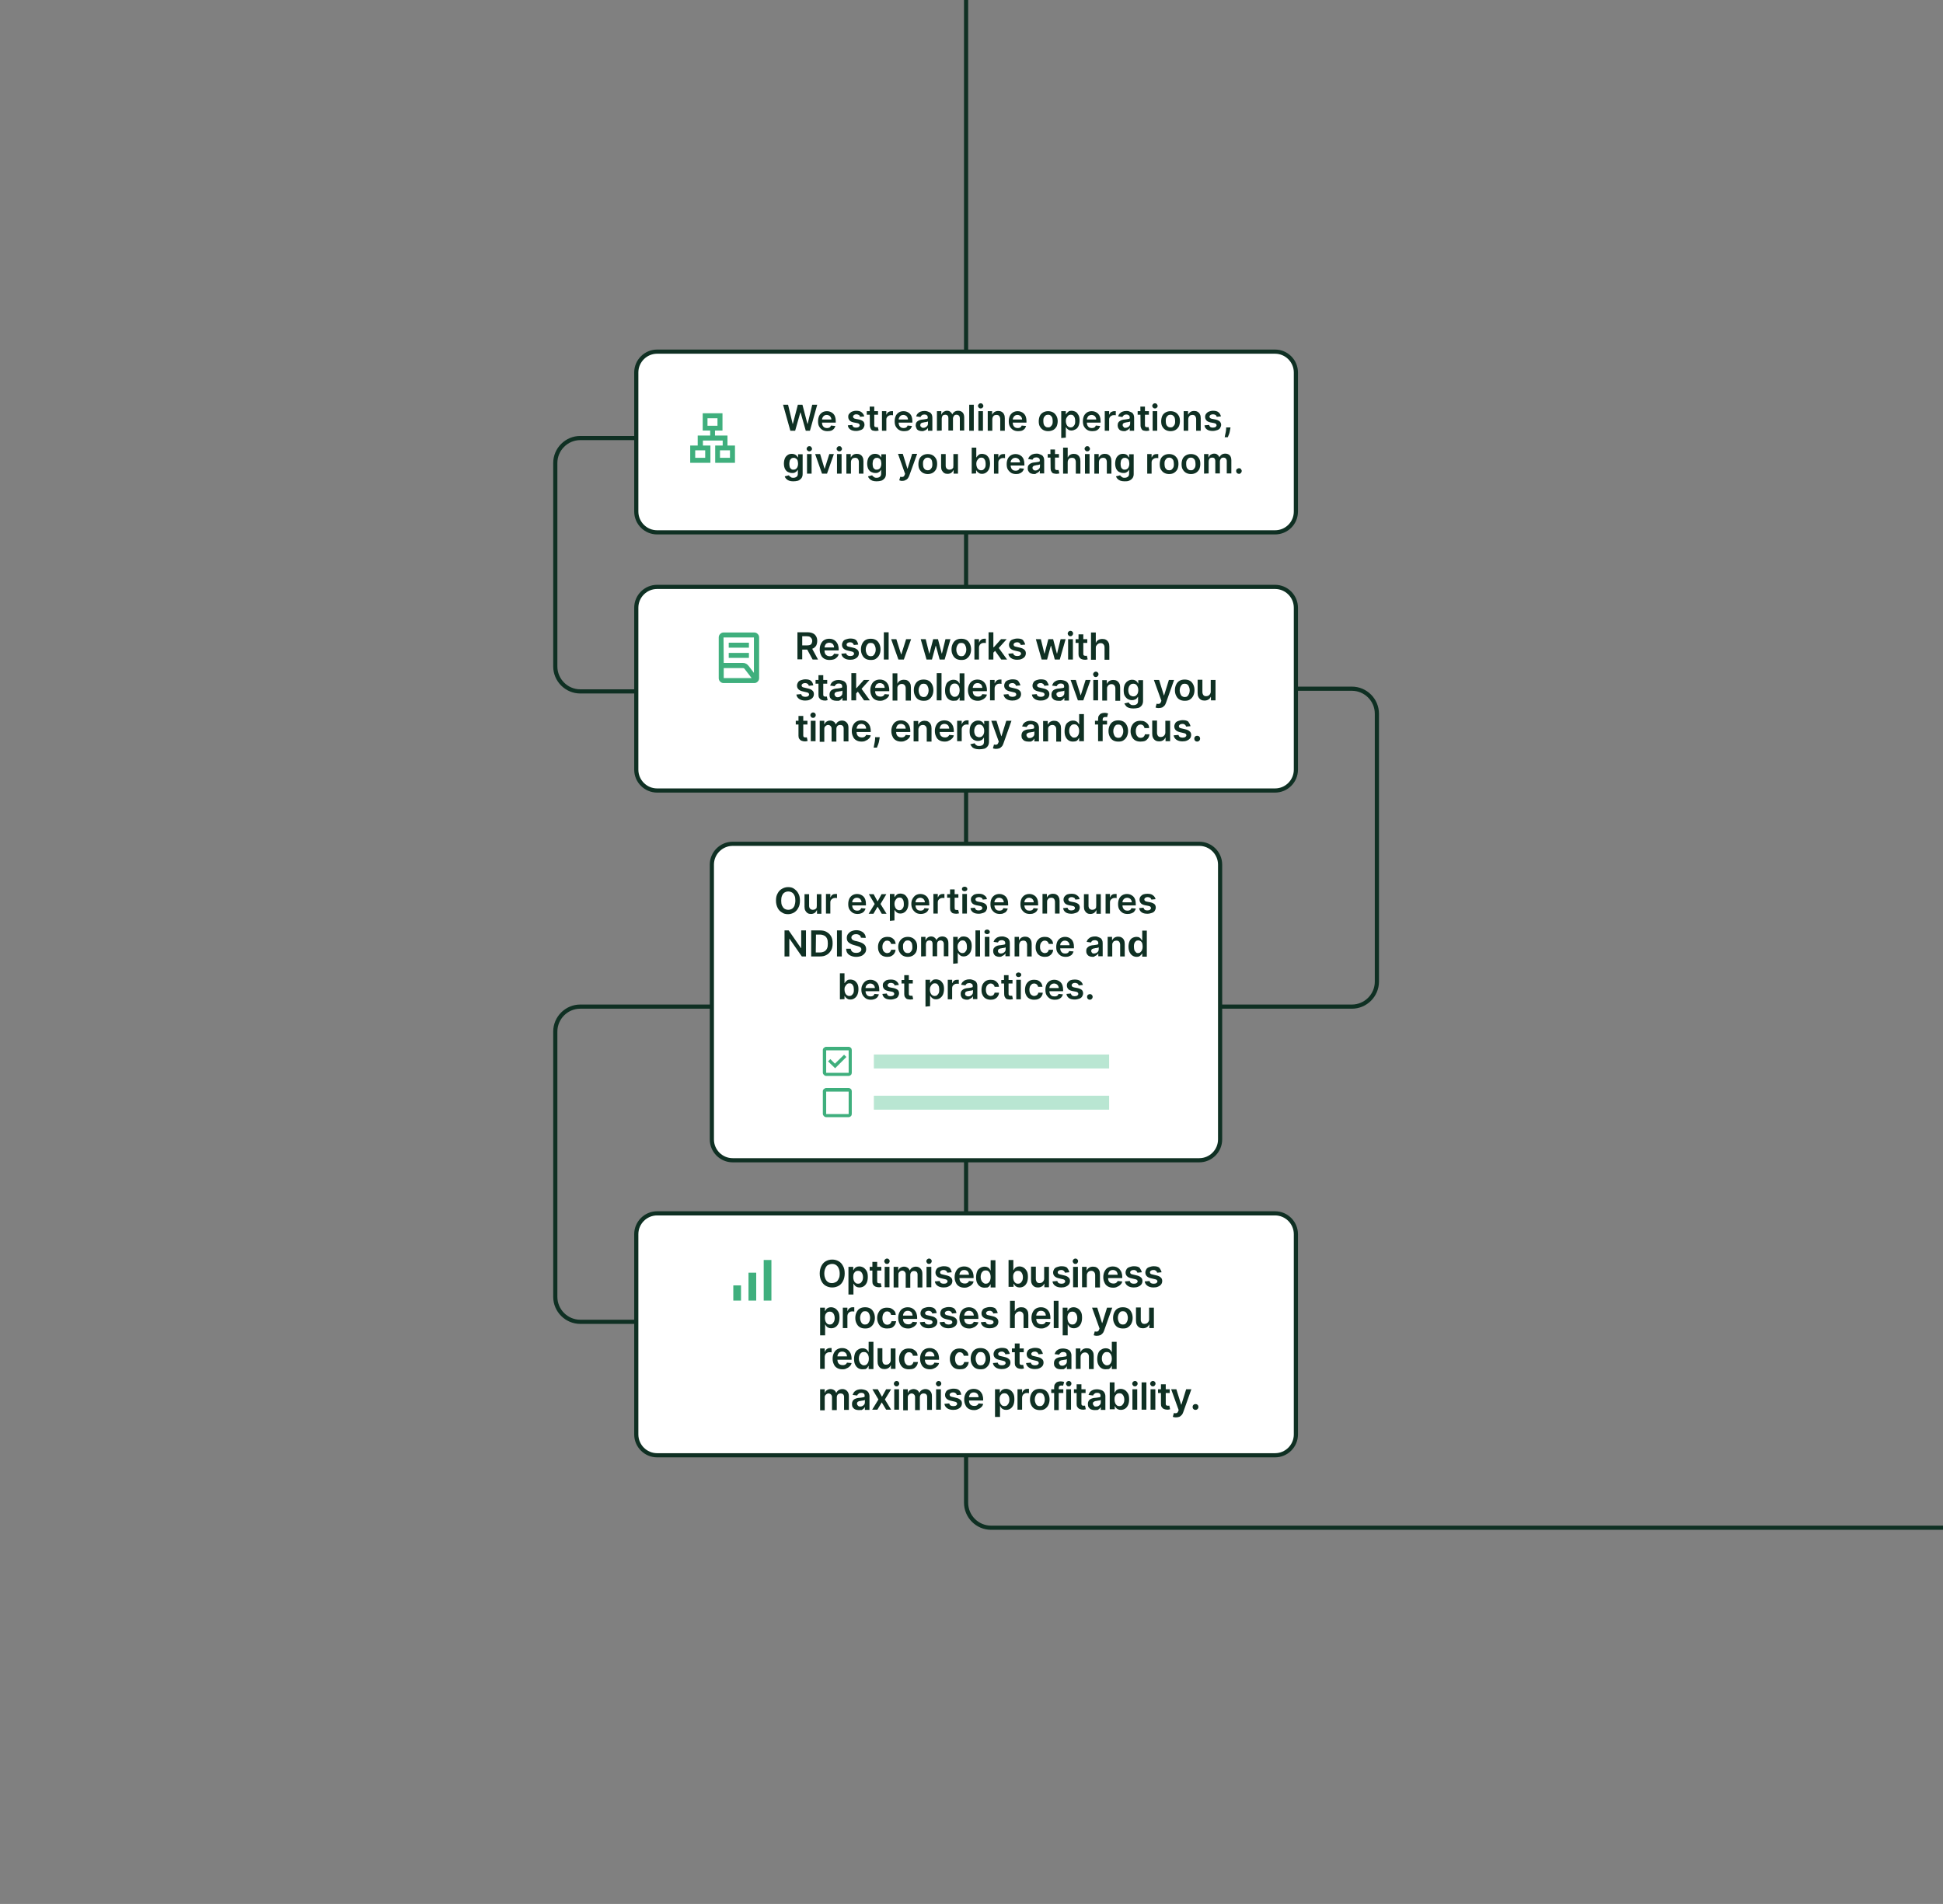 <svg xmlns="http://www.w3.org/2000/svg" xml:space="preserve" id="Layer_1" x="0" y="0" version="1.1" viewBox="0 0 933.2 914.5"><rect x="0" y="0" width="933.2" height="914.5" fill="#808080" stroke="none"/><style>.st0,.st1{fill:none;stroke:#0f3023;stroke-width:2;stroke-miterlimit:10}.st1{fill:#fff}.st2{fill:#0f3023}.st3{fill:#3faf7d}.st4{fill:#b9e6d2}</style><path d="M464-293.7V721.8c0 6.6 5.4 12 12 12h457.3M305.6 332.1h-26.9c-6.6 0-12-5.4-12-12v-97.7c0-6.6 5.4-12 12-12h26.9m0 424.5h-26.9c-6.6 0-12-5.4-12-12V495.5c0-6.6 5.4-12 12-12h63.2" class="st0"/><path d="M622.4 330.8h26.9c6.6 0 12 5.4 12 12v128.7c0 6.6-5.4 12-12 12H586" class="st0"/><path d="M612.4 255.7H315.6c-5.5 0-10-4.5-10-10v-66.8c0-5.5 4.5-10 10-10h296.8c5.5 0 10 4.5 10 10v66.8c0 5.6-4.5 10-10 10z" class="st1"/><path d="m379.6 206.9-3.5-12.5h2.4l2.2 9.2h.1l2.4-9.2h2.2l2.4 9.2h.1l2.2-9.2h2.4l-3.5 12.5h-2l-2.5-8.8h-.1l-2.5 8.8h-2.3zm17.8.2c-.9 0-1.8-.2-2.4-.6-.7-.4-1.2-1-1.6-1.7s-.5-1.6-.5-2.5c0-1 .2-1.8.5-2.5s.9-1.3 1.5-1.7 1.4-.6 2.3-.6c.6 0 1.1.1 1.6.3s1 .5 1.4.9.7.9.9 1.5.3 1.3.3 2.1v.7h-7.7v-1.5h5.6c0-.4-.1-.8-.3-1.1s-.4-.6-.8-.8-.7-.3-1.1-.3c-.5 0-.9.1-1.2.3s-.6.5-.8.9c-.2.4-.3.7-.3 1.2v1.3c0 .5.1 1 .3 1.4.2.4.5.7.8.9s.8.3 1.2.3c.3 0 .6 0 .9-.1s.5-.2.7-.4.3-.4.4-.7l2.1.2c-.1.5-.4 1-.7 1.4-.4.4-.8.7-1.4.9-.4.1-1 .2-1.7.2zm17.7-7.1-2 .2-.3-.6c-.1-.2-.3-.3-.6-.4-.2-.1-.5-.2-.9-.2-.5 0-.8.1-1.1.3-.3.2-.5.5-.5.8s.1.5.3.7c.2.2.5.3 1 .4l1.6.3c.9.2 1.5.5 2 .9.4.4.6 1 .6 1.6s-.2 1.1-.5 1.6-.8.8-1.4 1-1.3.4-2.1.4c-1.1 0-2.1-.2-2.8-.7-.7-.5-1.1-1.1-1.2-2l2.1-.2c.1.4.3.7.6 1 .3.2.7.3 1.2.3s1-.1 1.3-.3.5-.5.5-.8-.1-.5-.3-.7-.5-.3-1-.4l-1.6-.3c-.9-.2-1.6-.5-2-1s-.6-1-.6-1.7c0-.6.1-1.1.5-1.5s.8-.8 1.3-1c.6-.2 1.2-.4 2-.4 1.1 0 2 .2 2.6.7.7.6 1.1 1.2 1.3 2zm6.6-2.5v1.7h-5.4v-1.7h5.4zm-4-2.2h2.2v8.8c0 .3 0 .5.1.7s.2.3.4.3.3.1.5.1h.4c.1 0 .2 0 .3-.1l.4 1.7c-.1 0-.3.1-.5.1s-.5.1-.8.1c-.5 0-1-.1-1.5-.2s-.8-.5-1-.9-.4-.9-.4-1.5l-.1-9.1zm5.9 11.6v-9.4h2.1v1.6h.1c.2-.5.5-1 .9-1.2s.9-.4 1.4-.4h.8v2c-.1 0-.2-.1-.4-.1h-.6c-.4 0-.8.1-1.1.3-.3.2-.6.4-.8.7-.2.3-.3.7-.3 1v5.5h-2.1zm10.6.2c-.9 0-1.8-.2-2.4-.6-.7-.4-1.2-1-1.6-1.7s-.5-1.6-.5-2.5c0-1 .2-1.8.5-2.5s.9-1.3 1.5-1.7 1.4-.6 2.3-.6c.6 0 1.1.1 1.6.3s1 .5 1.4.9.7.9.9 1.5.3 1.3.3 2.1v.7h-7.7v-1.5h5.6c0-.4-.1-.8-.3-1.1s-.4-.6-.8-.8-.7-.3-1.1-.3c-.5 0-.9.1-1.2.3s-.6.5-.8.9c-.2.4-.3.7-.3 1.2v1.3c0 .5.1 1 .3 1.4.2.4.5.7.8.9s.8.3 1.2.3c.3 0 .6 0 .9-.1s.5-.2.7-.4.3-.4.4-.7l2.1.2c-.1.5-.4 1-.7 1.4-.4.4-.8.7-1.4.9-.4.1-1 .2-1.7.2zm8.7 0c-.6 0-1.1-.1-1.6-.3s-.9-.5-1.1-1-.4-.9-.4-1.5c0-.5.1-1 .3-1.3.2-.4.5-.6.8-.8s.7-.4 1.1-.5.9-.2 1.3-.2c.5-.1 1-.1 1.3-.2.3 0 .6-.1.8-.2s.2-.2.2-.5c0-.5-.1-.8-.4-1.1s-.7-.4-1.2-.4-1 .1-1.3.4c-.3.2-.5.5-.6.8l-2.1-.3c.2-.6.4-1 .8-1.4s.8-.7 1.4-.9c.5-.2 1.1-.3 1.8-.3.5 0 .9 0 1.4.2s.9.3 1.2.5c.4.2.7.6.9 1s.3.9.3 1.5v6.3h-2.1v-1.3h-.1c-.1.3-.3.5-.6.7s-.5.4-.9.5c-.3.2-.7.3-1.2.3zm.6-1.6c.4 0 .8-.1 1.1-.3s.6-.4.8-.7c.2-.3.3-.6.3-1v-1.1c-.1.1-.2.1-.4.2-.2 0-.4.1-.5.1-.2 0-.4.1-.6.1s-.4 0-.5.1c-.3 0-.6.1-.9.2s-.5.2-.6.4-.2.4-.2.7c0 .4.1.7.5.9.1.3.5.4 1 .4zm6.5 1.4v-9.4h2.1v1.6h.1c.2-.5.5-1 1-1.3s1-.5 1.6-.5 1.2.1 1.6.5c.4.3.8.7.9 1.2h.1c.2-.5.6-.9 1-1.2s1.1-.5 1.8-.5c.9 0 1.6.3 2.1.8s.8 1.3.8 2.4v6.3H461v-5.9c0-.6-.2-1-.5-1.3s-.7-.4-1.1-.4c-.5 0-1 .2-1.2.5s-.5.8-.5 1.3v5.8h-2.2v-6c0-.5-.1-.9-.4-1.2s-.7-.4-1.1-.4c-.3 0-.6.1-.9.2s-.5.4-.6.7-.2.6-.2 1v5.7l-2.3.1zm17.7-12.5v12.5h-2.2v-12.5h2.2zm3.3 1.8c-.4 0-.7-.1-.9-.4s-.4-.5-.4-.8.1-.6.4-.9.5-.4.9-.4c.3 0 .7.1.9.4s.4.5.4.9c0 .3-.1.6-.4.8-.2.3-.5.4-.9.4zm-1.1 10.7v-9.4h2.2v9.4h-2.2zm6.7-5.5v5.5h-2.2v-9.4h2.1v1.6h.1c.2-.5.6-.9 1-1.2.5-.3 1.1-.5 1.8-.5.6 0 1.2.1 1.7.4.5.3.9.7 1.1 1.2.3.5.4 1.2.4 1.9v6h-2.2v-5.6c0-.6-.2-1.1-.5-1.5s-.8-.5-1.3-.5c-.4 0-.7.1-1 .2s-.5.4-.7.7c-.2.4-.3.8-.3 1.2zm12.4 5.7c-.9 0-1.8-.2-2.4-.6-.7-.4-1.2-1-1.6-1.7s-.5-1.6-.5-2.5c0-1 .2-1.8.5-2.5s.9-1.3 1.5-1.7c.7-.4 1.4-.6 2.3-.6.6 0 1.1.1 1.6.3s1 .5 1.4.9.7.9.9 1.5c.2.6.3 1.3.3 2.1v.7h-7.7v-1.5h5.6c0-.4-.1-.8-.3-1.1s-.4-.6-.8-.8-.7-.3-1.1-.3c-.5 0-.9.1-1.2.3-.3.2-.6.5-.8.9-.2.4-.3.7-.3 1.2v1.3c0 .5.1 1 .3 1.4.2.4.5.7.8.9s.8.3 1.2.3c.3 0 .6 0 .9-.1s.5-.2.7-.4.3-.4.4-.7l2.1.2c-.1.5-.4 1-.7 1.4-.4.4-.8.7-1.4.9-.3.1-1 .2-1.7.2zm14.4 0c-.9 0-1.7-.2-2.4-.6-.7-.4-1.2-1-1.6-1.7s-.5-1.6-.5-2.5.2-1.8.5-2.5.9-1.3 1.6-1.7 1.5-.6 2.4-.6 1.7.2 2.4.6c.7.4 1.2 1 1.6 1.7s.6 1.6.6 2.5-.2 1.8-.5 2.5c-.4.7-.9 1.3-1.6 1.7-.8.4-1.6.6-2.5.6zm0-1.8c.5 0 .9-.1 1.2-.4.3-.3.6-.6.8-1.1.2-.5.2-1 .2-1.5 0-.6-.1-1.1-.2-1.6-.2-.5-.4-.8-.8-1.1-.3-.3-.8-.4-1.2-.4-.5 0-.9.1-1.3.4-.3.3-.6.6-.8 1.1-.2.5-.2 1-.2 1.6s.1 1.1.2 1.5c.2.5.4.8.8 1.1.4.3.8.4 1.3.4zm6.3 5.1v-12.9h2.2v1.5h.1c.1-.2.3-.5.5-.7s.5-.5.8-.7.8-.3 1.3-.3c.7 0 1.4.2 2 .5s1 .9 1.4 1.6.5 1.6.5 2.6-.2 1.9-.5 2.6-.8 1.3-1.4 1.6-1.2.6-2 .6c-.5 0-1-.1-1.3-.3s-.6-.4-.8-.6-.4-.5-.5-.7h-.1v5l-2.2.2zm2.2-8.2c0 .6.1 1.1.3 1.6s.4.8.8 1.1.7.4 1.2.4.9-.1 1.2-.4c.3-.3.6-.6.8-1.1s.2-1 .2-1.6-.1-1.1-.2-1.5c-.2-.5-.4-.8-.7-1.1s-.7-.4-1.2-.4-.9.1-1.2.4-.6.6-.8 1c-.3.5-.4 1-.4 1.6zm12.7 4.9c-.9 0-1.8-.2-2.4-.6-.7-.4-1.2-1-1.6-1.7s-.5-1.6-.5-2.5c0-1 .2-1.8.5-2.5s.9-1.3 1.5-1.7 1.4-.6 2.3-.6c.6 0 1.1.1 1.6.3s1 .5 1.4.9.7.9.9 1.5.3 1.3.3 2.1v.7h-7.7v-1.5h5.6c0-.4-.1-.8-.3-1.1s-.4-.6-.8-.8-.7-.3-1.1-.3c-.5 0-.8.1-1.2.3s-.6.5-.8.9-.3.7-.3 1.2v1.3c0 .5.1 1 .3 1.4s.5.7.8.9.8.3 1.2.3c.3 0 .6 0 .9-.1.3-.1.5-.2.7-.4s.3-.4.4-.7l2.1.2c-.1.5-.4 1-.7 1.4-.4.4-.8.7-1.4.9-.3.1-1 .2-1.7.2zm6-.2v-9.4h2.1v1.6h.1c.2-.5.5-1 .9-1.2s.9-.4 1.4-.4h.8v2c-.1 0-.2-.1-.4-.1h-.6c-.4 0-.8.1-1.1.3s-.6.4-.8.7-.3.7-.3 1v5.5h-2.1zm9.3.2c-.6 0-1.1-.1-1.6-.3s-.8-.5-1.1-1-.4-.9-.4-1.5c0-.5.1-1 .3-1.3.2-.4.5-.6.8-.8s.7-.4 1.1-.5c.4-.1.9-.2 1.3-.2.5-.1 1-.1 1.3-.2.3 0 .6-.1.8-.2s.2-.2.2-.5c0-.5-.1-.8-.4-1.1-.3-.2-.7-.4-1.2-.4s-1 .1-1.3.4c-.3.2-.5.5-.6.8l-2.1-.3c.2-.6.4-1 .8-1.4.4-.4.8-.7 1.4-.9.5-.2 1.1-.3 1.8-.3.5 0 .9 0 1.3.2s.9.3 1.2.5c.4.2.7.6.9 1s.3.9.3 1.5v6.3h-2.1v-1.3h-.1c-.1.3-.3.5-.6.7s-.5.4-.9.5c-.1.2-.6.3-1.1.3zm.6-1.6c.4 0 .8-.1 1.2-.3s.6-.4.8-.7.3-.6.3-1v-1.1c-.1.1-.2.1-.3.2-.2 0-.3.1-.5.1s-.4.1-.6.1-.4 0-.5.1c-.3 0-.6.1-.9.2s-.5.2-.6.4c-.2.2-.2.4-.2.7 0 .4.2.7.5.9 0 .3.4.4.8.4zm11.3-8v1.7h-5.4v-1.7h5.4zm-4.1-2.2h2.2v8.8c0 .3 0 .5.1.7s.2.3.4.3c.2.1.3.1.5.1h.4c.1 0 .2 0 .3-.1l.4 1.7c-.1 0-.3.1-.5.1s-.5.1-.8.1c-.5 0-1-.1-1.5-.2s-.8-.5-1-.9-.4-.9-.4-1.5l-.1-9.1zm7 .9c-.3 0-.7-.1-.9-.4s-.4-.5-.4-.8.1-.6.4-.9.5-.4.9-.4c.3 0 .7.1.9.4s.4.5.4.9c0 .3-.1.6-.4.8-.2.3-.5.4-.9.4zm-1.1 10.7v-9.4h2.2v9.4h-2.2zm8.6.2c-.9 0-1.7-.2-2.4-.6s-1.2-1-1.6-1.7c-.4-.7-.5-1.6-.5-2.5s.2-1.8.5-2.5.9-1.3 1.6-1.7 1.5-.6 2.4-.6 1.7.2 2.4.6 1.2 1 1.6 1.7c.4.7.5 1.6.5 2.5s-.2 1.8-.5 2.5c-.4.7-.9 1.3-1.6 1.7-.7.4-1.5.6-2.4.6zm0-1.8c.5 0 .9-.1 1.2-.4s.6-.6.8-1.1.2-1 .2-1.5c0-.6-.1-1.1-.2-1.6-.2-.5-.4-.8-.8-1.1s-.8-.4-1.2-.4c-.5 0-.9.1-1.3.4-.3.3-.6.6-.8 1.1s-.2 1-.2 1.6.1 1.1.2 1.5c.2.5.4.8.8 1.1.4.3.8.4 1.3.4zm8.5-3.9v5.5h-2.2v-9.4h2.1v1.6h.1c.2-.5.6-.9 1-1.2s1.1-.5 1.8-.5 1.2.1 1.7.4.9.7 1.1 1.2c.3.5.4 1.2.4 1.9v6h-2.2v-5.6c0-.6-.2-1.1-.5-1.5s-.8-.5-1.3-.5c-.4 0-.7.1-1 .2-.3.2-.5.4-.7.7-.2.4-.3.8-.3 1.2zm15.7-1.4-2 .2-.3-.6c-.1-.2-.3-.3-.6-.4-.2-.1-.5-.2-.9-.2-.5 0-.8.1-1.2.3-.3.2-.5.5-.5.8s.1.5.3.7.5.3 1 .4l1.6.3c.9.2 1.5.5 2 .9.4.4.7 1 .7 1.6s-.2 1.1-.5 1.6-.8.8-1.4 1-1.3.4-2.1.4c-1.2 0-2.1-.2-2.8-.7s-1.1-1.1-1.2-2l2.2-.2c.1.4.3.7.6 1 .3.2.7.3 1.2.3s1-.1 1.3-.3.5-.5.5-.8-.1-.5-.3-.7-.5-.3-1-.4l-1.6-.3c-.9-.2-1.6-.5-2-1s-.6-1-.6-1.7c0-.6.2-1.1.5-1.5s.8-.8 1.3-1c.6-.2 1.2-.4 2-.4 1.1 0 2 .2 2.6.7.7.6 1 1.2 1.2 2zm4.6 5.2-.1.7c-.1.5-.2 1-.3 1.6s-.3 1-.5 1.5-.3.8-.4 1h-1.5c.1-.2.1-.6.2-1s.2-.9.3-1.4.2-1.1.2-1.6v-.7h2.1v-.1zm-210 26c-.8 0-1.5-.1-2-.3s-1-.5-1.4-.9-.6-.8-.7-1.2l2-.5c.1.2.2.4.4.5s.4.3.7.5.7.2 1.1.2c.6 0 1.1-.2 1.5-.5s.6-.8.6-1.5v-1.8h-.1c-.1.2-.3.5-.5.7s-.5.4-.9.6-.8.2-1.3.2c-.7 0-1.4-.2-2-.5s-1-.8-1.4-1.5c-.3-.7-.5-1.5-.5-2.5s.2-1.9.5-2.6c.3-.7.8-1.2 1.4-1.6.6-.4 1.2-.5 2-.5.5 0 1 .1 1.4.3s.6.4.9.7.4.5.5.7h.1v-1.5h2.2v9.5c0 .8-.2 1.5-.6 2s-.9.9-1.6 1.2c-.7.2-1.5.3-2.3.3zm0-5.6c.5 0 .9-.1 1.2-.3s.6-.5.8-1 .3-.9.3-1.5-.1-1.1-.2-1.5-.4-.8-.7-1c-.3-.2-.7-.4-1.2-.4s-.9.1-1.2.4c-.3.3-.6.6-.7 1s-.2 1-.2 1.5c0 .6.1 1.1.2 1.5s.4.8.8 1c0 .2.4.3.9.3zm7.7-8.8c-.4 0-.6-.1-.9-.4s-.4-.5-.4-.8.1-.6.4-.9.5-.4.9-.4.7.1.9.4.4.5.4.9c0 .3-.1.6-.4.8-.2.3-.5.4-.9.4zm-1.1 10.7v-9.4h2.2v9.4h-2.2zm12.9-9.4-3.3 9.4h-2.4l-3.3-9.4h2.4l2.1 7h.1l2.2-7h2.2zm2.6-1.3c-.4 0-.6-.1-.9-.4s-.4-.5-.4-.8.1-.6.4-.9.5-.4.9-.4.7.1.9.4.4.5.4.9c0 .3-.1.6-.4.8-.2.3-.5.4-.9.4zm-1.1 10.7v-9.4h2.2v9.4H402zm6.7-5.5v5.5h-2.2v-9.4h2.1v1.6h.1c.2-.5.6-.9 1-1.2s1.1-.5 1.8-.5c.6 0 1.2.1 1.7.4.5.3.9.7 1.1 1.2.3.5.4 1.2.4 1.9v6h-2.2v-5.6c0-.6-.2-1.1-.5-1.5s-.8-.5-1.3-.5c-.4 0-.7.1-1 .2s-.5.4-.7.7c-.2.4-.3.7-.3 1.2zm12.3 9.2c-.8 0-1.5-.1-2-.3s-1-.5-1.4-.9-.6-.8-.7-1.2l2-.5c.1.2.2.4.4.5s.4.3.7.5.7.2 1.1.2c.6 0 1.1-.2 1.5-.5s.6-.8.6-1.5v-1.8h-.1c-.1.2-.3.5-.5.7s-.5.4-.9.6-.8.2-1.3.2c-.7 0-1.4-.2-2-.5s-1-.8-1.4-1.5c-.3-.7-.5-1.5-.5-2.5s.2-1.9.5-2.6c.3-.7.8-1.2 1.4-1.6.6-.4 1.2-.5 2-.5.5 0 1 .1 1.4.3s.6.4.9.7.4.5.5.7h.1v-1.5h2.2v9.5c0 .8-.2 1.5-.6 2s-.9.9-1.6 1.2c-.7.2-1.5.3-2.3.3zm0-5.6c.5 0 .9-.1 1.2-.3s.6-.5.8-1 .3-.9.3-1.5-.1-1.1-.2-1.5-.4-.8-.7-1c-.3-.2-.7-.4-1.2-.4s-.9.1-1.2.4c-.3.3-.6.6-.7 1s-.2 1-.2 1.5c0 .6.1 1.1.2 1.5s.4.8.8 1c0 .2.4.3.9.3zm12.3 5.4c-.3 0-.6 0-.8-.1s-.5-.1-.6-.2l.5-1.7c.3.1.6.1.9.1s.5-.1.7-.2c.2-.2.4-.4.5-.8l.2-.5-3.4-9.6h2.3l2.2 7.1h.1l2.2-7.1h2.4l-3.8 10.5c-.2.5-.4.9-.7 1.3-.3.4-.6.6-1.1.8-.5.3-1 .4-1.6.4zm12.3-3.3c-.9 0-1.7-.2-2.4-.6-.7-.4-1.2-1-1.6-1.7s-.5-1.6-.5-2.5.2-1.8.5-2.5.9-1.3 1.6-1.7 1.5-.6 2.4-.6 1.7.2 2.4.6c.7.4 1.2 1 1.6 1.7s.5 1.6.5 2.5-.2 1.8-.5 2.5c-.4.7-.9 1.3-1.6 1.7-.7.4-1.5.6-2.4.6zm0-1.8c.5 0 .9-.1 1.2-.4s.6-.6.8-1.1c.2-.5.2-1 .2-1.5s-.1-1.1-.2-1.6c-.2-.5-.4-.8-.8-1.1s-.8-.4-1.2-.4c-.5 0-.9.1-1.3.4-.3.3-.6.7-.8 1.1-.2.5-.2 1-.2 1.6s.1 1.1.2 1.5c.2.5.4.8.8 1.1s.8.4 1.3.4zm12.3-2.4v-5.4h2.2v9.4H458v-1.7h-.1c-.2.5-.6 1-1 1.3s-1.1.5-1.8.5c-.6 0-1.2-.1-1.6-.4-.5-.3-.8-.7-1.1-1.2s-.4-1.2-.4-1.9v-6h2.2v5.6c0 .6.2 1.1.5 1.4s.8.5 1.3.5c.3 0 .6-.1 1-.2.3-.2.6-.4.8-.7 0-.3.1-.7.1-1.2zm8.8 4V215h2.2v4.7h.1c.1-.2.3-.5.5-.7s.5-.5.8-.7.8-.3 1.3-.3c.7 0 1.4.2 2 .5.6.4 1 .9 1.4 1.6.3.7.5 1.6.5 2.6s-.2 1.9-.5 2.6c-.3.7-.8 1.3-1.4 1.7s-1.2.6-2 .6c-.5 0-1-.1-1.3-.3s-.6-.4-.9-.7c-.2-.2-.4-.5-.5-.7h-.1v1.5l-2.1.1zm2.2-4.7c0 .6.1 1.1.3 1.6.2.5.4.8.8 1.1.3.2.7.4 1.2.4s.9-.1 1.2-.4c.3-.3.6-.6.8-1.1.2-.5.2-1 .2-1.6s-.1-1.1-.2-1.5c-.2-.5-.4-.8-.7-1.1-.3-.3-.7-.4-1.2-.4s-.9.1-1.2.4-.6.6-.8 1c-.3.5-.4 1-.4 1.6zm8.5 4.7v-9.4h2.1v1.6h.1c.2-.5.5-1 .9-1.2.4-.3.9-.4 1.4-.4h.8v2c-.1 0-.2-.1-.4-.1h-.6c-.4 0-.8.1-1.1.3s-.6.4-.8.7c-.2.3-.3.7-.3 1v5.5h-2.1zm10.6.2c-.9 0-1.8-.2-2.4-.6s-1.2-1-1.6-1.7-.5-1.6-.5-2.5c0-1 .2-1.8.5-2.5s.9-1.3 1.5-1.7c.7-.4 1.4-.6 2.3-.6.6 0 1.1.1 1.6.3s1 .5 1.4.9.7.9.9 1.5c.2.6.3 1.3.3 2.1v.7h-7.7v-1.5h5.6c0-.4-.1-.8-.3-1.1s-.4-.6-.8-.8-.7-.3-1.1-.3c-.5 0-.9.1-1.2.3-.3.2-.6.5-.8.8-.2.3-.3.7-.3 1.2v1.3c0 .5.1 1 .3 1.4s.5.7.8.9.8.3 1.2.3c.3 0 .6 0 .9-.1s.5-.2.7-.4.3-.4.4-.7l2.1.2c-.1.5-.4 1-.7 1.4-.4.4-.8.7-1.4.9-.3.2-1 .3-1.7.3zm8.7 0c-.6 0-1.1-.1-1.6-.3s-.8-.5-1.1-1c-.3-.4-.4-.9-.4-1.5 0-.5.1-1 .3-1.3.2-.3.5-.6.8-.8s.7-.4 1.1-.5.9-.2 1.3-.2c.5-.1 1-.1 1.3-.2.3 0 .6-.1.8-.2.2-.1.2-.2.2-.5 0-.5-.1-.8-.4-1.1-.3-.2-.7-.4-1.2-.4s-1 .1-1.3.3-.5.5-.6.8l-2.1-.3c.2-.6.4-1 .8-1.4s.8-.7 1.4-.9c.5-.2 1.1-.3 1.8-.3.5 0 .9 0 1.3.2s.9.3 1.2.5c.4.2.7.6.9 1 .2.4.3.9.3 1.5v6.3h-2.1v-1.3h-.1c-.1.3-.3.5-.6.7s-.5.4-.9.5c-.2.3-.6.4-1.1.4zm.6-1.7c.4 0 .8-.1 1.1-.3s.6-.4.8-.7c.2-.3.3-.6.3-1v-1c-.1.1-.2.1-.3.2-.2 0-.4.1-.5.1-.2 0-.4.1-.6.1s-.4 0-.5.1c-.3 0-.6.1-.9.2s-.5.2-.6.4c-.2.2-.2.4-.2.7 0 .4.2.7.5.9.1.2.4.3.9.3zm11.3-7.9v1.7h-5.4v-1.7h5.4zm-4.1-2.2h2.2v8.8c0 .3 0 .5.1.7s.2.3.4.3c.1.1.3.1.5.1h.4c.1 0 .2 0 .3-.1l.4 1.7c-.1 0-.3.1-.5.1s-.5.1-.8.1c-.5 0-1-.1-1.5-.2s-.8-.5-1-.9c-.3-.4-.4-.9-.4-1.5l-.1-9.1zm8.3 6.1v5.5h-2.2V215h2.2v4.7h.1c.2-.5.6-1 1-1.2.5-.3 1-.5 1.8-.5.7 0 1.2.1 1.7.4.5.3.9.7 1.1 1.2.3.5.4 1.2.4 1.9v6h-2.2v-5.6c0-.6-.2-1.1-.5-1.5s-.8-.5-1.4-.5c-.4 0-.7.1-1 .2s-.5.4-.7.7c-.2.4-.3.7-.3 1.2zm9.4-5.2c-.3 0-.7-.1-.9-.4s-.4-.5-.4-.8.1-.6.4-.9.5-.4.9-.4c.3 0 .7.1.9.4s.4.5.4.9c0 .3-.1.6-.4.8-.2.3-.5.4-.9.4zm-1.1 10.7v-9.4h2.2v9.4h-2.2zm6.7-5.5v5.5h-2.2v-9.4h2.1v1.6h.1c.2-.5.6-.9 1-1.2s1.1-.5 1.8-.5 1.2.1 1.7.4c.5.3.9.7 1.1 1.2.3.5.4 1.2.4 1.9v6h-2.2v-5.6c0-.6-.2-1.1-.5-1.5s-.8-.5-1.3-.5c-.4 0-.7.1-1 .2-.3.2-.5.4-.7.7-.2.4-.3.7-.3 1.2zm12.3 9.2c-.8 0-1.5-.1-2-.3s-1-.5-1.4-.9c-.3-.4-.6-.8-.7-1.2l2-.5c.1.2.2.4.4.5s.4.3.7.5.7.2 1.1.2c.6 0 1.1-.2 1.5-.5s.6-.8.6-1.5v-1.8h-.1c-.1.2-.3.5-.5.7s-.5.4-.9.6-.8.2-1.3.2c-.7 0-1.4-.2-2-.5s-1-.8-1.4-1.5c-.3-.7-.5-1.5-.5-2.5s.2-1.9.5-2.6c.3-.7.8-1.2 1.4-1.6.6-.4 1.2-.5 2-.5.5 0 1 .1 1.4.3s.6.4.8.7.4.5.5.7h.1v-1.5h2.2v9.5c0 .8-.2 1.5-.6 2-.4.5-.9.9-1.6 1.2s-1.3.3-2.2.3zm0-5.6c.5 0 .9-.1 1.2-.3s.6-.5.8-1 .3-.9.3-1.5-.1-1.1-.2-1.5-.4-.8-.7-1-.7-.4-1.2-.4-.9.1-1.2.4c-.3.3-.6.6-.7 1s-.2 1-.2 1.5c0 .6.1 1.1.2 1.5s.4.8.8 1c.1.2.5.3.9.3zm10.9 1.9v-9.4h2.1v1.6h.1c.2-.5.5-1 .9-1.2.4-.3.9-.4 1.4-.4h.8v2c-.1 0-.2-.1-.4-.1h-.6c-.4 0-.8.1-1.1.3s-.6.4-.8.7-.3.7-.3 1v5.5H551zm10.5.2c-.9 0-1.7-.2-2.4-.6-.7-.4-1.2-1-1.6-1.7-.4-.7-.5-1.6-.5-2.5s.2-1.8.5-2.5.9-1.3 1.6-1.7 1.5-.6 2.4-.6 1.7.2 2.4.6c.7.4 1.2 1 1.6 1.7.4.7.5 1.6.5 2.5s-.2 1.8-.5 2.5c-.4.7-.9 1.3-1.6 1.7-.6.4-1.4.6-2.4.6zm.1-1.8c.5 0 .9-.1 1.2-.4s.6-.6.8-1.1.2-1 .2-1.5-.1-1.1-.2-1.6c-.2-.5-.4-.8-.8-1.1s-.8-.4-1.2-.4c-.5 0-.9.1-1.3.4-.3.3-.6.7-.8 1.1-.2.5-.2 1-.2 1.6s.1 1.1.2 1.5c.2.5.4.8.8 1.1.3.3.8.4 1.3.4zm10.4 1.8c-.9 0-1.7-.2-2.4-.6-.7-.4-1.2-1-1.6-1.7-.4-.7-.5-1.6-.5-2.5s.2-1.8.5-2.5.9-1.3 1.6-1.7 1.5-.6 2.4-.6 1.7.2 2.4.6c.7.4 1.2 1 1.6 1.7.4.7.5 1.6.5 2.5s-.2 1.8-.5 2.5c-.4.7-.9 1.3-1.6 1.7-.7.4-1.5.6-2.4.6zm0-1.8c.5 0 .9-.1 1.2-.4s.6-.6.8-1.1.2-1 .2-1.5-.1-1.1-.2-1.6c-.2-.5-.4-.8-.8-1.1s-.8-.4-1.2-.4c-.5 0-.9.1-1.3.4-.3.3-.6.7-.8 1.1-.2.5-.2 1-.2 1.6s.1 1.1.2 1.5c.2.5.4.8.8 1.1s.8.4 1.3.4zm6.3 1.6v-9.4h2.1v1.6h.1c.2-.5.5-1 1-1.3s1-.5 1.6-.5 1.2.1 1.6.5c.4.3.8.7.9 1.2h.1c.2-.5.6-.9 1-1.2s1.1-.5 1.8-.5c.9 0 1.6.3 2.1.8s.8 1.3.8 2.4v6.3h-2.2v-5.9c0-.6-.2-1-.5-1.3s-.7-.4-1.1-.4c-.5 0-1 .2-1.2.5s-.5.8-.5 1.3v5.8h-2.2v-6c0-.5-.2-.9-.4-1.2s-.7-.4-1.1-.4c-.3 0-.6.1-.9.2s-.5.4-.6.7-.2.6-.2 1v5.7l-2.2.1zm16.8.1c-.4 0-.7-.1-1-.4s-.4-.6-.4-1 .1-.7.4-.9.6-.4 1-.4.7.1.9.4.4.6.4.9c0 .2-.1.5-.2.7-.1.2-.3.4-.5.5-.1.2-.4.2-.6.2z" class="st2"/><path d="M331.5 222.3V214h3.6v-4.8h6v-2.4h-3.6v-8.3h9.5v8.3h-3.6v2.4h6v4.8h3.6v8.3h-9.5V214h3.6v-2.4h-9.5v2.4h3.6v8.3h-9.7zm8.3-17.8h4.8v-3.6h-4.8v3.6zm-5.9 15.4h4.8v-3.6h-4.8v3.6zm11.9 0h4.8v-3.6h-4.8v3.6z" class="st3"/><path d="M612.4 379.7H315.6c-5.5 0-10-4.5-10-10v-77.8c0-5.5 4.5-10 10-10h296.8c5.5 0 10 4.5 10 10v77.8c0 5.5-4.5 10-10 10z" class="st1"/><path d="M350 316v-2.4h9.7v2.4H350zm0-4.9v-2.4h9.7v2.4H350zm-2.4 7.3h9.1c.6 0 1.1.1 1.6.4.5.2.9.6 1.3 1.1l2.5 3.3v-17h-14.6l.1 12.2zm0 7.3H361l-3.3-4.3c-.1-.2-.3-.3-.4-.4s-.4-.1-.6-.1h-9.1v4.8zm14.6 2.4h-14.6c-.7 0-1.2-.2-1.7-.7s-.7-1-.7-1.7v-19.5c0-.7.2-1.2.7-1.7s1-.7 1.7-.7h14.6c.7 0 1.2.2 1.7.7s.7 1 .7 1.7v19.5c0 .7-.2 1.2-.7 1.7-.5.5-1 .7-1.7.7zm-14.6-2.4v-19.5 19.5zm0-4.9v-2.4 2.4z" class="st3"/><path d="M576 557.3H351.9c-5.5 0-10-4.5-10-10v-132c0-5.5 4.5-10 10-10H576c5.5 0 10 4.5 10 10v132c0 5.5-4.5 10-10 10z" class="st1"/><path d="M384.2 432.6c0 1.3-.2 2.5-.8 3.5-.5 1-1.2 1.7-2 2.2-.9.5-1.8.8-2.9.8s-2.1-.2-2.9-.8c-.9-.5-1.6-1.2-2.1-2.2s-.8-2.1-.8-3.5.2-2.5.8-3.5c.5-1 1.2-1.7 2.1-2.2s1.8-.8 2.9-.8 2.1.2 2.9.8 1.5 1.2 2 2.2c.6 1 .8 2.1.8 3.5zm-2.2 0c0-1-.1-1.8-.4-2.4-.3-.7-.7-1.2-1.2-1.5s-1.1-.5-1.8-.5-1.3.2-1.8.5-.9.8-1.2 1.5c-.3.7-.4 1.5-.4 2.4s.1 1.8.4 2.4.7 1.2 1.2 1.5 1.1.5 1.8.5 1.3-.2 1.8-.5.9-.8 1.2-1.5c.2-.7.4-1.5.4-2.4zm10.3 2.3v-5.4h2.2v9.4h-2.1v-1.7h-.1c-.2.5-.6 1-1 1.3-.5.3-1.1.5-1.8.5-.6 0-1.2-.1-1.6-.4-.5-.3-.8-.7-1.1-1.2-.3-.5-.4-1.2-.4-1.9v-6h2.2v5.6c0 .6.2 1.1.5 1.4s.8.5 1.3.5c.3 0 .6-.1 1-.2.3-.2.6-.4.8-.7 0-.3.1-.7.1-1.2zm4.4 3.9v-9.4h2.1v1.6h.1c.2-.5.5-1 .9-1.2.4-.3.9-.4 1.4-.4h.8v2c-.1 0-.2-.1-.4-.1h-.6c-.4 0-.8.1-1.1.3s-.6.4-.8.7-.3.7-.3 1v5.5h-2.1zm15.2.2c-.9 0-1.8-.2-2.4-.6s-1.2-1-1.6-1.7-.5-1.6-.5-2.5c0-1 .2-1.8.5-2.5s.9-1.3 1.5-1.7c.7-.4 1.4-.6 2.3-.6.6 0 1.1.1 1.6.3s1 .5 1.4.9.7.9.9 1.5c.2.6.3 1.3.3 2.1v.7h-7.7v-1.5h5.6c0-.4-.1-.8-.3-1.1-.2-.3-.4-.6-.8-.8s-.7-.3-1.1-.3c-.5 0-.9.1-1.2.3-.3.2-.6.5-.8.8-.2.3-.3.7-.3 1.2v1.3c0 .5.1 1 .3 1.4.2.4.5.7.8.9.4.2.8.3 1.2.3.3 0 .6 0 .9-.1s.5-.2.7-.4c.2-.2.3-.4.4-.7l2.1.2c-.1.5-.4 1-.7 1.4-.4.4-.8.7-1.4.9s-.9.3-1.7.3zm7.7-9.5 1.9 3.5 1.9-3.5h2.3l-2.8 4.7 2.9 4.7h-2.3l-2-3.4-2 3.4h-2.3l2.9-4.7-2.8-4.7h2.3zm7.8 12.8v-12.9h2.2v1.5h.1c.1-.2.3-.5.5-.7s.5-.5.8-.7c.4-.2.8-.3 1.4-.3.7 0 1.4.2 2 .5.6.4 1 .9 1.4 1.6s.5 1.6.5 2.6-.2 1.9-.5 2.6-.8 1.3-1.4 1.7c-.6.4-1.2.6-2 .6-.5 0-1-.1-1.3-.3-.4-.2-.6-.4-.9-.7-.2-.2-.4-.5-.5-.7h-.1v5l-2.2.2zm2.2-8.2c0 .6.1 1.1.3 1.6.2.5.4.8.8 1.1.3.2.7.4 1.2.4s.9-.1 1.2-.4c.3-.3.6-.6.8-1.1.2-.5.2-1 .2-1.6s-.1-1.1-.2-1.5c-.2-.5-.4-.8-.7-1.1-.3-.3-.7-.4-1.2-.4s-.9.1-1.2.4c-.3.2-.6.6-.8 1-.3.5-.4 1-.4 1.6zm12.7 4.9c-.9 0-1.8-.2-2.4-.6s-1.2-1-1.6-1.7-.6-1.6-.6-2.5c0-1 .2-1.8.6-2.5s.9-1.3 1.5-1.7c.7-.4 1.4-.6 2.3-.6.6 0 1.1.1 1.6.3s1 .5 1.4.9.7.9.9 1.5c.2.6.3 1.3.3 2.1v.7h-7.7v-1.5h5.6c0-.4-.1-.8-.3-1.1-.2-.3-.4-.6-.8-.8s-.7-.3-1.1-.3-.9.1-1.2.3c-.3.2-.6.5-.8.8-.2.3-.3.7-.3 1.2v1.3c0 .5.1 1 .3 1.4.2.4.5.7.8.9.4.2.8.3 1.2.3.3 0 .6 0 .9-.1s.5-.2.7-.4c.2-.2.3-.4.4-.7l2.1.2c-.1.5-.4 1-.7 1.4-.4.4-.8.7-1.4.9s-1 .3-1.7.3zm6-.2v-9.4h2.1v1.6h.1c.2-.5.5-1 .9-1.2.4-.3.9-.4 1.4-.4h.8v2c-.1 0-.2-.1-.4-.1h-.6c-.4 0-.8.1-1.1.3s-.6.4-.8.7c-.2.3-.3.7-.3 1v5.5h-2.1zm12-9.3v1.7h-5.4v-1.7h5.4zm-4-2.3h2.2v8.8c0 .3.1.5.1.7s.2.3.4.3.3.1.5.1h.4c.1 0 .2 0 .3-.1l.4 1.7c-.1 0-.3.1-.5.1s-.5.1-.8.1c-.5 0-1-.1-1.5-.2s-.8-.5-1.1-.9-.4-.9-.4-1.5v-9.1zm7 .9c-.4 0-.6-.1-.9-.3s-.4-.5-.4-.8.1-.6.4-.8.5-.3.9-.3.6.1.9.3.4.5.4.8-.1.6-.4.8-.6.3-.9.3zm-1.1 10.7v-9.4h2.2v9.4h-2.2zm11.8-6.9-2 .2c-.1-.2-.1-.4-.3-.6-.1-.2-.3-.3-.6-.4-.2-.1-.5-.2-.9-.2-.5 0-.8.1-1.2.3s-.5.5-.5.8.1.5.3.7c.2.2.5.3 1 .4l1.6.3c.9.2 1.5.5 2 .9.4.4.7 1 .7 1.6s-.2 1.1-.5 1.6-.8.8-1.4 1-1.3.4-2.1.4c-1.1 0-2.1-.2-2.8-.7s-1.1-1.2-1.2-2l2.1-.2c.1.4.3.7.6 1 .3.2.7.3 1.2.3s.9-.1 1.3-.3c.3-.2.5-.5.5-.8s-.1-.5-.3-.7c-.2-.2-.5-.3-1-.4l-1.6-.3c-.9-.2-1.6-.5-2-1s-.6-1-.6-1.7c0-.6.1-1.1.5-1.5s.8-.8 1.3-1c.6-.2 1.2-.3 2-.3 1.1 0 2 .2 2.6.7.8.5 1.2 1.1 1.3 1.9zm6.2 7.1c-.9 0-1.8-.2-2.4-.6s-1.2-1-1.6-1.7-.5-1.6-.5-2.5c0-1 .2-1.8.5-2.5s.9-1.3 1.5-1.7c.7-.4 1.4-.6 2.3-.6.6 0 1.1.1 1.6.3s1 .5 1.4.9.7.9.9 1.5c.2.6.3 1.3.3 2.1v.7h-7.7v-1.5h5.6c0-.4-.1-.8-.3-1.1-.2-.3-.4-.6-.8-.8s-.7-.3-1.1-.3c-.5 0-.9.1-1.2.3-.3.2-.6.5-.8.8-.2.3-.3.7-.3 1.2v1.3c0 .5.1 1 .3 1.4s.5.7.8.9.8.3 1.2.3c.3 0 .6 0 .9-.1s.5-.2.7-.4c.2-.2.3-.4.4-.7l2.1.2c-.1.5-.4 1-.7 1.4s-.8.7-1.4.9c-.3.2-1 .3-1.7.3zm14.4 0c-.9 0-1.8-.2-2.4-.6s-1.2-1-1.6-1.7-.5-1.6-.5-2.5c0-1 .2-1.8.5-2.5s.9-1.3 1.5-1.7c.7-.4 1.4-.6 2.3-.6.6 0 1.1.1 1.6.3s1 .5 1.4.9.7.9.9 1.5c.2.6.3 1.3.3 2.1v.7h-7.7v-1.5h5.6c0-.4-.1-.8-.3-1.1s-.4-.6-.8-.8-.7-.3-1.1-.3c-.5 0-.9.1-1.2.3-.3.2-.6.5-.8.8-.2.3-.3.7-.3 1.2v1.3c0 .5.1 1 .3 1.4s.5.7.8.9.8.3 1.3.3c.3 0 .6 0 .9-.1s.5-.2.7-.4.3-.4.4-.7l2.1.2c-.1.5-.4 1-.7 1.4-.4.4-.8.7-1.4.9-.4.2-1 .3-1.8.3zm8.3-5.7v5.5h-2.2v-9.4h2.1v1.6h.1c.2-.5.6-.9 1-1.2.5-.3 1.1-.5 1.8-.5s1.2.1 1.7.4.9.7 1.1 1.2c.3.5.4 1.2.4 1.9v6h-2.2v-5.6c0-.6-.2-1.1-.5-1.5s-.8-.5-1.3-.5c-.4 0-.7.1-1 .2s-.5.4-.7.7c-.3.4-.3.8-.3 1.2zm15.6-1.4-2 .2-.3-.6c-.1-.2-.3-.3-.6-.4-.2-.1-.5-.2-.9-.2-.5 0-.8.1-1.1.3s-.5.5-.5.8.1.5.3.7.5.3 1 .4l1.6.3c.9.2 1.5.5 2 .9.4.4.6 1 .6 1.6s-.2 1.1-.5 1.6-.8.8-1.4 1c-.6.2-1.3.4-2.1.4-1.1 0-2.1-.2-2.8-.7s-1.1-1.2-1.2-2l2.1-.2c.1.4.3.7.6 1 .3.2.7.3 1.2.3s1-.1 1.3-.3c.3-.2.5-.5.5-.8s-.1-.5-.3-.7-.5-.3-1-.4l-1.6-.3c-.9-.2-1.6-.5-2-1s-.6-1-.6-1.7c0-.6.2-1.1.5-1.5s.8-.8 1.3-1c.6-.2 1.2-.3 2-.3 1.1 0 2 .2 2.6.7.8.5 1.2 1.1 1.3 1.9zm8 3v-5.4h2.2v9.4h-2.1v-1.7h-.1c-.2.5-.6 1-1 1.3-.5.3-1.1.5-1.8.5-.6 0-1.2-.1-1.6-.4-.5-.3-.8-.7-1.1-1.2s-.4-1.2-.4-1.9v-6h2.2v5.6c0 .6.2 1.1.5 1.4s.8.5 1.3.5c.3 0 .6-.1 1-.2.3-.2.6-.4.8-.7 0-.3.1-.7.1-1.2zm4.5 3.9v-9.4h2.1v1.6h.1c.2-.5.5-1 .9-1.2.4-.3.9-.4 1.4-.4h.8v2c-.1 0-.2-.1-.4-.1h-.6c-.4 0-.8.1-1.1.3-.3.2-.6.4-.8.7-.2.3-.3.7-.3 1v5.5H531zm10.5.2c-.9 0-1.8-.2-2.4-.6s-1.2-1-1.6-1.7-.5-1.6-.5-2.5c0-1 .2-1.8.5-2.5s.9-1.3 1.5-1.7c.7-.4 1.4-.6 2.3-.6.6 0 1.1.1 1.6.3s1 .5 1.4.9.7.9.9 1.5.3 1.3.3 2.1v.7H538v-1.5h5.6c0-.4-.1-.8-.3-1.1-.2-.3-.4-.6-.8-.8s-.7-.3-1.1-.3c-.5 0-.8.1-1.2.3-.3.2-.6.5-.8.8s-.3.7-.3 1.2v1.3c0 .5.1 1 .3 1.4s.5.7.8.9.8.3 1.2.3c.3 0 .6 0 .9-.1.3-.1.5-.2.7-.4.2-.2.3-.4.4-.7l2.1.2c-.1.5-.4 1-.7 1.4s-.8.7-1.4.9c-.5.2-1.1.3-1.9.3zm13.5-7.1-2 .2-.3-.6c-.1-.2-.3-.3-.6-.4-.2-.1-.5-.2-.9-.2-.5 0-.8.1-1.1.3s-.5.5-.5.8.1.5.3.7.5.3 1 .4l1.6.3c.9.2 1.5.5 2 .9.4.4.6 1 .6 1.6s-.2 1.1-.5 1.6-.8.8-1.4 1c-.6.2-1.3.4-2.1.4-1.1 0-2.1-.2-2.8-.7s-1.1-1.2-1.2-2l2.1-.2c.1.4.3.7.6 1 .3.2.7.3 1.2.3s1-.1 1.3-.3c.3-.2.5-.5.5-.8s-.1-.5-.3-.7-.5-.3-1-.4l-1.6-.3c-.9-.2-1.6-.5-2-1s-.6-1-.6-1.7c0-.6.2-1.1.5-1.5s.8-.8 1.3-1c.6-.2 1.2-.3 2-.3 1.1 0 2 .2 2.6.7.7.5 1.1 1.1 1.3 1.9zm-167.9 15v12.5h-2l-5.9-8.5h-.1v8.5h-2.3v-12.5h2l5.9 8.5h.1v-8.5h2.3zm6.7 12.5h-4.2v-12.5h4.3c1.2 0 2.3.2 3.2.8.9.5 1.6 1.2 2.1 2.1s.7 2 .7 3.3-.2 2.4-.7 3.3-1.2 1.7-2.1 2.2c-1 .6-2 .8-3.3.8zm-2-1.9h1.9c.9 0 1.6-.2 2.2-.5s1-.8 1.3-1.4.4-1.4.4-2.4-.1-1.8-.4-2.4-.7-1.1-1.3-1.4c-.6-.3-1.3-.5-2.1-.5h-1.9l-.1 8.6zm12.5-10.6v12.5H402v-12.5h2.3zm9.2 3.5c-.1-.5-.3-1-.7-1.2-.4-.3-1-.5-1.6-.5-.5 0-.9.1-1.2.2-.3.1-.6.3-.8.6-.2.2-.3.5-.3.8s.1.5.2.7.3.3.5.5c.2.1.4.2.7.3s.5.2.8.2l1.2.3c.5.1.9.3 1.4.5s.8.4 1.2.7c.4.3.6.6.8 1 .2.4.3.9.3 1.4 0 .7-.2 1.4-.6 1.9s-.9 1-1.6 1.3-1.6.5-2.6.5-1.8-.2-2.5-.5-1.3-.7-1.7-1.3-.6-1.3-.6-2.1h2.2c0 .4.2.8.4 1.1.2.3.5.5.9.7.4.1.8.2 1.3.2s.9-.1 1.3-.2c.4-.2.7-.4.9-.6s.3-.6.3-.9-.1-.6-.3-.8c-.2-.2-.4-.4-.8-.5-.3-.1-.7-.3-1.2-.4l-1.4-.4c-1-.3-1.8-.7-2.4-1.2s-.9-1.2-.9-2.2c0-.7.2-1.4.6-1.9s.9-1 1.6-1.3 1.5-.5 2.4-.5 1.7.2 2.3.5c.7.3 1.2.7 1.6 1.3.4.5.6 1.2.6 1.9l-2.3-.1zm12.6 9.2c-.9 0-1.7-.2-2.4-.6-.7-.4-1.2-1-1.5-1.7-.4-.7-.5-1.6-.5-2.5s.2-1.8.6-2.5.9-1.3 1.5-1.7c.7-.4 1.5-.6 2.4-.6.8 0 1.4.1 2 .4s1 .7 1.4 1.2c.3.5.5 1.1.6 1.8H428c-.1-.5-.3-.8-.6-1.1s-.8-.5-1.3-.5-.9.1-1.2.4-.6.6-.8 1c-.2.5-.3 1-.3 1.6s.1 1.2.3 1.6c.2.5.5.8.8 1s.7.4 1.2.4c.3 0 .6-.1.9-.2s.5-.3.6-.5c.2-.2.3-.5.4-.9h2.1c0 .7-.2 1.2-.6 1.8s-.8.9-1.4 1.2c-.5.3-1.2.4-2 .4zm9.9 0c-.9 0-1.7-.2-2.4-.6-.7-.4-1.2-1-1.6-1.7s-.6-1.6-.6-2.5.2-1.8.6-2.5.9-1.3 1.6-1.7c.7-.4 1.5-.6 2.4-.6s1.7.2 2.4.6c.7.4 1.2 1 1.6 1.7s.5 1.6.5 2.5-.2 1.8-.5 2.5c-.4.7-.9 1.3-1.6 1.7-.7.4-1.5.6-2.4.6zm0-1.8c.5 0 .9-.1 1.2-.4.3-.3.6-.6.8-1.1.2-.5.2-1 .2-1.5s-.1-1.1-.2-1.6c-.2-.5-.4-.8-.8-1.1-.3-.3-.8-.4-1.2-.4-.5 0-.9.1-1.3.4-.3.3-.6.7-.8 1.1-.2.5-.2 1-.2 1.6s.1 1.1.2 1.5c.2.5.4.8.8 1.1s.8.4 1.3.4zm6.4 1.6V450h2.1v1.6h.1c.2-.5.5-1 1-1.3.4-.3 1-.5 1.6-.5s1.2.2 1.6.5.8.7.9 1.2h.1c.2-.5.6-.9 1-1.2.5-.3 1.1-.5 1.8-.5.9 0 1.6.3 2.1.8s.8 1.3.8 2.4v6.3h-2.2v-5.9c0-.6-.2-1-.5-1.3s-.7-.4-1.1-.4c-.5 0-.9.2-1.2.5-.3.3-.4.8-.4 1.3v5.8h-2.2v-6c0-.5-.1-.9-.4-1.2-.3-.3-.7-.4-1.1-.4-.3 0-.6.1-.9.2-.3.2-.5.4-.6.7s-.2.6-.2 1v5.7l-2.3.1zm15.4 3.5V450h2.2v1.5h.1c.1-.2.3-.5.5-.7s.5-.5.8-.7.8-.3 1.4-.3c.7 0 1.4.2 2 .5.6.4 1 .9 1.4 1.6s.5 1.6.5 2.6-.2 1.9-.5 2.6-.8 1.3-1.4 1.7c-.6.4-1.2.6-2 .6-.5 0-1-.1-1.3-.3-.4-.2-.6-.4-.9-.7-.2-.2-.4-.5-.5-.7h-.1v5l-2.2.2zm2.1-8.2c0 .6.1 1.1.3 1.6.2.5.4.8.8 1.1.3.2.7.4 1.2.4s.9-.1 1.2-.4c.3-.3.6-.6.8-1.1.2-.5.2-1 .2-1.6s-.1-1.1-.2-1.5c-.2-.5-.4-.8-.7-1.1-.3-.3-.7-.4-1.2-.4s-.9.1-1.2.4c-.3.2-.6.6-.8 1-.3.5-.4 1-.4 1.6zm10.8-7.8v12.5h-2.2v-12.5h2.2zm3.4 1.8c-.3 0-.6-.1-.9-.3s-.4-.5-.4-.8.1-.6.4-.8c.2-.2.5-.3.9-.3s.7.1.9.3.4.5.4.8-.1.6-.4.8-.6.3-.9.3zm-1.1 10.7V450h2.2v9.4H473zm7.1.2c-.6 0-1.1-.1-1.6-.3-.5-.2-.9-.5-1.1-1-.3-.4-.4-.9-.4-1.5 0-.5.1-1 .3-1.3.2-.3.5-.6.8-.8.3-.2.7-.4 1.1-.5s.9-.2 1.3-.2c.5-.1 1-.1 1.3-.2.3 0 .6-.1.8-.2.2-.1.2-.2.2-.5 0-.5-.1-.8-.4-1.1-.3-.2-.7-.4-1.2-.4s-1 .1-1.3.3c-.3.2-.5.5-.6.8l-2.1-.3c.2-.6.4-1 .8-1.4s.8-.7 1.4-.9c.5-.2 1.1-.3 1.8-.3.5 0 .9 0 1.4.2s.9.3 1.2.5c.4.2.7.6.9 1 .2.4.3.9.3 1.5v6.3h-2.1V458h-.1c-.1.3-.3.5-.6.7s-.5.4-.9.5c-.3.3-.7.4-1.2.4zm.6-1.6c.4 0 .8-.1 1.2-.3.3-.2.6-.4.8-.7.2-.3.3-.6.3-1v-1c-.1.1-.2.1-.4.2-.2 0-.3.1-.5.1s-.4.1-.6.1-.4 0-.5.1c-.3 0-.6.1-.9.2s-.5.2-.6.4c-.1.2-.2.4-.2.7 0 .4.1.7.5.9.1.2.4.3.9.3zm8.8-4.1v5.5h-2.2V450h2.1v1.6h.1c.2-.5.6-.9 1-1.2.5-.3 1.1-.5 1.8-.5s1.2.1 1.7.4.9.7 1.1 1.2c.3.5.4 1.2.4 1.9v6h-2.2v-5.6c0-.6-.2-1.1-.5-1.5s-.8-.5-1.3-.5c-.4 0-.7.1-1 .2s-.5.4-.7.7c-.2.4-.3.8-.3 1.2zm12.3 5.7c-.9 0-1.7-.2-2.4-.6-.7-.4-1.2-1-1.5-1.7-.4-.7-.5-1.6-.5-2.5s.2-1.8.5-2.5c.4-.7.9-1.3 1.5-1.7s1.5-.6 2.4-.6c.8 0 1.4.1 2 .4s1 .7 1.4 1.2.5 1.1.6 1.8h-2.1c-.1-.5-.3-.8-.6-1.1-.3-.3-.8-.5-1.3-.5s-.8.1-1.2.4c-.3.2-.6.6-.8 1-.2.5-.3 1-.3 1.6s.1 1.2.3 1.6c.2.5.5.8.8 1s.7.4 1.2.4c.3 0 .6-.1.9-.2s.5-.3.6-.5c.2-.2.3-.5.4-.9h2.1c0 .7-.2 1.2-.6 1.8-.3.5-.8.9-1.4 1.2-.5.3-1.2.4-2 .4zm10 0c-.9 0-1.8-.2-2.4-.6s-1.2-1-1.6-1.7-.5-1.6-.5-2.5c0-1 .2-1.8.5-2.5s.9-1.3 1.5-1.7c.7-.4 1.4-.6 2.3-.6.6 0 1.1.1 1.6.3s1 .5 1.4.9.7.9.9 1.5.3 1.3.3 2.1v.7h-7.7V454h5.6c0-.4-.1-.8-.3-1.1-.2-.3-.4-.6-.8-.8s-.7-.3-1.1-.3c-.5 0-.9.1-1.2.3-.3.2-.6.5-.8.8-.2.3-.3.7-.3 1.2v1.3c0 .5.1 1 .3 1.4s.5.7.8.9.8.3 1.2.3c.3 0 .6 0 .9-.1s.5-.2.7-.4c.2-.2.3-.4.4-.7l2.1.2c-.1.5-.4 1-.7 1.4s-.8.7-1.4.9c-.3.2-1 .3-1.7.3zm13 0c-.6 0-1.1-.1-1.6-.3-.5-.2-.8-.5-1.1-1-.3-.4-.4-.9-.4-1.5 0-.5.1-1 .3-1.3s.5-.6.8-.8c.3-.2.7-.4 1.1-.5.4-.1.9-.2 1.3-.2.5-.1 1-.1 1.3-.2.3 0 .6-.1.8-.2s.2-.2.2-.5c0-.5-.1-.8-.4-1.1-.3-.2-.7-.4-1.2-.4s-1 .1-1.3.3c-.3.2-.5.5-.6.8l-2.1-.3c.2-.6.4-1 .8-1.4.4-.4.8-.7 1.4-.9.5-.2 1.1-.3 1.8-.3.5 0 .9 0 1.3.2s.9.3 1.2.5c.4.2.7.6.9 1s.3.9.3 1.5v6.3h-2.1V458h-.1c-.1.3-.3.5-.6.7s-.5.4-.9.5c-.2.3-.6.4-1.1.4zm.6-1.6c.4 0 .8-.1 1.2-.3s.6-.4.8-.7c.2-.3.3-.6.3-1v-1c-.1.1-.2.1-.3.2-.2 0-.4.1-.5.1-.2 0-.4.1-.6.1s-.4 0-.5.1c-.3 0-.6.1-.9.2s-.5.2-.6.4c-.2.2-.2.4-.2.7 0 .4.2.7.5.9-.1.2.3.3.8.3zm8.8-4.1v5.5H532V450h2.1v1.6h.1c.2-.5.6-.9 1-1.2.5-.3 1.1-.5 1.8-.5.6 0 1.2.1 1.7.4s.9.7 1.1 1.2c.3.5.4 1.2.4 1.9v6H538v-5.6c0-.6-.2-1.1-.5-1.5s-.8-.5-1.3-.5c-.4 0-.7.1-1 .2s-.5.4-.7.7c-.3.4-.3.8-.3 1.2zm11.7 5.7c-.7 0-1.4-.2-2-.6s-1-.9-1.4-1.7c-.3-.7-.5-1.6-.5-2.6s.2-1.9.5-2.6.8-1.3 1.4-1.6 1.2-.5 2-.5c.5 0 1 .1 1.3.3.4.2.6.4.8.7.2.3.4.5.5.7h.1V447h2.2v12.5h-2.2V458h-.1c-.1.2-.3.5-.5.7s-.5.5-.9.7c-.2.1-.7.2-1.2.2zm.6-1.8c.5 0 .9-.1 1.2-.4s.6-.6.8-1.1.3-1 .3-1.6-.1-1.1-.2-1.6c-.2-.5-.4-.8-.7-1s-.7-.4-1.2-.4-.9.1-1.2.4-.6.6-.7 1.1c-.2.5-.2 1-.2 1.5s.1 1.1.2 1.6c.2.5.4.8.8 1.1 0 .2.4.4.9.4zM403.4 480v-12.5h2.2v4.7h.1c.1-.2.3-.5.5-.7s.5-.5.8-.7.8-.3 1.4-.3c.7 0 1.4.2 2 .5.6.4 1 .9 1.4 1.6s.5 1.6.5 2.6-.2 1.9-.5 2.6-.8 1.3-1.4 1.7c-.6.4-1.2.6-2 .6-.5 0-1-.1-1.3-.3-.4-.2-.6-.4-.9-.7-.2-.2-.4-.5-.5-.7h-.1v1.5l-2.2.1zm2.2-4.7c0 .6.1 1.1.3 1.6.2.5.4.8.8 1.1.3.2.7.4 1.2.4s.9-.1 1.2-.4c.3-.3.6-.6.8-1.1.2-.5.2-1 .2-1.6s-.1-1.1-.2-1.5c-.2-.5-.4-.8-.7-1.1-.3-.3-.7-.4-1.2-.4s-.9.1-1.2.4c-.3.2-.6.6-.8 1-.4.5-.4 1-.4 1.6zm12.7 4.9c-.9 0-1.8-.2-2.4-.6s-1.2-1-1.6-1.7-.6-1.6-.6-2.5c0-1 .2-1.8.6-2.5s.9-1.3 1.5-1.7c.7-.4 1.4-.6 2.3-.6.6 0 1.1.1 1.6.3s1 .5 1.4.9.7.9.9 1.5c.2.6.3 1.3.3 2.1v.7h-7.7v-1.5h5.6c0-.4-.1-.8-.3-1.1-.2-.3-.4-.6-.8-.8s-.7-.3-1.1-.3-.9.1-1.2.3c-.3.2-.6.5-.8.8-.2.3-.3.7-.3 1.2v1.3c0 .5.1 1 .3 1.4.2.4.5.7.8.9.4.2.8.3 1.2.3.3 0 .6 0 .9-.1s.5-.2.7-.4c.2-.2.3-.4.4-.7l2.1.2c-.1.5-.4 1-.7 1.4-.4.4-.8.7-1.4.9s-1 .3-1.7.3zm13.4-7.1-2 .2-.3-.6c-.1-.2-.3-.3-.6-.4-.2-.1-.5-.2-.9-.2-.5 0-.8.1-1.1.3s-.5.5-.5.8.1.5.3.7c.2.2.6.3 1 .4l1.6.3c.9.2 1.5.5 2 .9.4.4.6 1 .6 1.6s-.2 1.1-.5 1.6-.8.8-1.4 1-1.3.4-2.1.4c-1.1 0-2.1-.2-2.8-.7-.7-.5-1.1-1.2-1.2-2l2.1-.2c.1.4.3.7.6 1 .3.2.7.3 1.2.3s.9-.1 1.3-.3c.3-.2.5-.5.5-.8s-.1-.5-.3-.7-.5-.3-1-.4l-1.6-.3c-.9-.2-1.6-.5-2-1s-.6-1-.6-1.7c0-.6.1-1.1.5-1.5s.8-.8 1.3-1c.6-.2 1.2-.3 2-.3 1.1 0 2 .2 2.6.7.7.5 1.1 1.1 1.3 1.9zm6.7-2.4v1.7H433v-1.7h5.4zm-4.1-2.3h2.2v8.8c0 .3 0 .5.1.7s.2.3.4.3.3.1.5.1h.4c.1 0 .2 0 .3-.1l.4 1.7c-.1 0-.3.1-.5.1s-.5.1-.8.1c-.5 0-1-.1-1.5-.2s-.8-.5-1.1-.9-.4-.9-.4-1.5v-9.1zm10.2 15.1v-12.9h2.2v1.5h.1c.1-.2.3-.5.5-.7s.5-.5.8-.7.8-.3 1.4-.3c.7 0 1.4.2 2 .5.6.4 1 .9 1.4 1.6s.5 1.6.5 2.6-.2 1.9-.5 2.6-.8 1.3-1.4 1.7c-.6.4-1.2.6-2 .6-.5 0-1-.1-1.3-.3-.4-.2-.6-.4-.9-.7-.2-.2-.4-.5-.5-.7h-.1v5l-2.2.2zm2.1-8.2c0 .6.1 1.1.3 1.6.2.5.4.8.8 1.1.3.2.7.4 1.2.4s.9-.1 1.2-.4c.3-.3.6-.6.8-1.1.2-.5.2-1 .2-1.6s-.1-1.1-.2-1.5c-.2-.5-.4-.8-.7-1.1-.3-.3-.7-.4-1.2-.4s-.9.1-1.2.4c-.3.2-.6.6-.8 1-.3.5-.4 1-.4 1.6zm8.6 4.7v-9.4h2.1v1.6h.1c.2-.5.5-1 .9-1.2.4-.3.9-.4 1.4-.4h.8v2c-.1 0-.2-.1-.4-.1h-.6c-.4 0-.8.1-1.1.3s-.6.4-.8.7-.3.7-.3 1v5.5h-2.1zm9.3.2c-.6 0-1.1-.1-1.6-.3s-.9-.5-1.1-1c-.3-.4-.4-.9-.4-1.5 0-.5.1-1 .3-1.3.2-.3.5-.6.8-.8s.7-.4 1.1-.5.9-.2 1.3-.2c.5-.1 1-.1 1.3-.2s.6-.1.8-.2.2-.2.2-.5c0-.5-.1-.8-.4-1.1-.3-.2-.7-.4-1.2-.4s-1 .1-1.3.3c-.3.2-.5.5-.6.8l-2.1-.3c.2-.6.4-1 .8-1.4s.8-.7 1.4-.9c.5-.2 1.1-.3 1.8-.3.5 0 .9 0 1.4.2s.9.3 1.2.5c.4.2.7.6.9 1s.3.9.3 1.5v6.3h-2.1v-1.3h-.1c-.1.3-.3.5-.6.7-.2.2-.5.4-.9.5-.3.3-.7.4-1.2.4zm.6-1.6c.4 0 .8-.1 1.1-.3.3-.2.6-.4.8-.7.2-.3.3-.6.3-1v-1.1c-.1.1-.2.1-.4.2s-.4.1-.6.1-.4.1-.6.1-.4 0-.5.1c-.3 0-.6.1-.9.2s-.5.2-.6.4c-.1.2-.2.4-.2.7 0 .4.1.7.4.9.4.3.7.4 1.2.4zm10.7 1.6c-.9 0-1.7-.2-2.4-.6-.7-.4-1.2-1-1.5-1.7-.4-.7-.5-1.6-.5-2.5s.2-1.8.5-2.5c.4-.7.9-1.3 1.5-1.7.7-.4 1.5-.6 2.4-.6.8 0 1.4.1 2 .4s1 .7 1.4 1.2.5 1.1.6 1.8h-2.1c-.1-.5-.3-.8-.6-1.1-.3-.3-.8-.5-1.3-.5s-.8.1-1.2.4c-.3.2-.6.6-.8 1-.2.5-.3 1-.3 1.6s.1 1.2.3 1.6c.2.5.5.8.8 1s.7.4 1.2.4c.3 0 .6-.1.9-.2s.5-.3.6-.5c.2-.2.3-.5.4-.9h2.1c0 .7-.2 1.2-.6 1.8-.3.5-.8.9-1.4 1.2-.6.3-1.2.4-2 .4zm10.5-9.5v1.7h-5.4v-1.7h5.4zm-4.1-2.3h2.2v8.8c0 .3 0 .5.1.7s.2.3.4.3c.2.1.3.1.5.1h.4c.1 0 .2 0 .3-.1l.4 1.7c-.1 0-.3.1-.5.1s-.5.1-.8.1c-.5 0-1-.1-1.5-.2s-.8-.5-1-.9c-.3-.4-.4-.9-.4-1.5l-.1-9.1zm7 .9c-.4 0-.7-.1-.9-.3s-.4-.5-.4-.8.1-.6.4-.8.5-.3.9-.3c.3 0 .6.1.9.3s.4.5.4.8-.1.6-.4.8c-.2.2-.5.3-.9.3zm-1.1 10.7v-9.4h2.2v9.4h-2.2zm8.6.2c-.9 0-1.7-.2-2.4-.6-.7-.4-1.2-1-1.5-1.7-.4-.7-.5-1.6-.5-2.5s.2-1.8.5-2.5c.4-.7.9-1.3 1.5-1.7s1.5-.6 2.4-.6c.8 0 1.4.1 2 .4s1 .7 1.4 1.2c.3.5.5 1.1.6 1.8h-2.1c-.1-.5-.3-.8-.6-1.1s-.8-.5-1.3-.5-.9.1-1.2.4c-.3.2-.6.6-.8 1-.2.5-.3 1-.3 1.6s.1 1.2.3 1.6c.2.5.5.8.8 1s.7.4 1.2.4c.3 0 .6-.1.9-.2s.5-.3.7-.5.3-.5.4-.9h2.1c0 .7-.2 1.2-.6 1.8-.3.5-.8.9-1.4 1.2-.7.3-1.3.4-2.1.4zm9.9 0c-.9 0-1.8-.2-2.4-.6s-1.2-1-1.6-1.7-.5-1.6-.5-2.5c0-1 .2-1.8.5-2.5s.9-1.3 1.5-1.7c.7-.4 1.4-.6 2.3-.6.6 0 1.1.1 1.6.3s1 .5 1.4.9.7.9.9 1.5c.2.6.3 1.3.3 2.1v.7h-7.7v-1.5h5.6c0-.4-.1-.8-.3-1.1s-.4-.6-.8-.8-.7-.3-1.1-.3c-.5 0-.8.1-1.2.3-.3.2-.6.5-.8.8-.2.3-.3.7-.3 1.2v1.3c0 .5.1 1 .3 1.4.2.4.5.7.8.9s.8.3 1.3.3c.3 0 .6 0 .9-.1s.5-.2.7-.4.3-.4.4-.7l2.1.2c-.1.5-.4 1-.7 1.4-.4.4-.8.7-1.4.9-.4.2-1 .3-1.8.3zm13.5-7.1-2 .2-.3-.6c-.1-.2-.3-.3-.6-.4-.2-.1-.5-.2-.9-.2-.5 0-.8.1-1.1.3s-.5.5-.5.8.1.5.3.7.5.3 1 .4l1.6.3c.9.2 1.5.5 2 .9.4.4.6 1 .6 1.6s-.2 1.1-.5 1.6-.8.8-1.4 1c-.6.2-1.3.4-2.1.4-1.1 0-2.1-.2-2.8-.7s-1.1-1.2-1.2-2l2.1-.2c.1.4.3.7.6 1 .3.2.7.3 1.2.3s1-.1 1.3-.3c.3-.2.5-.5.5-.8s-.1-.5-.3-.7-.5-.3-1-.4l-1.6-.3c-.9-.2-1.6-.5-2-1s-.6-1-.6-1.7c0-.6.2-1.1.5-1.5s.8-.8 1.3-1c.6-.2 1.2-.3 2-.3 1.1 0 2 .2 2.6.7.7.5 1.1 1.1 1.3 1.9zm3.4 7.1c-.4 0-.7-.1-1-.4s-.4-.6-.4-1 .1-.7.4-.9c.3-.3.6-.4 1-.4s.7.1.9.4c.3.3.4.6.4.9 0 .2-.1.5-.2.7-.1.2-.3.4-.5.5-.2.1-.4.2-.6.2z" class="st2"/><path d="m401.1 513.1 5.4-5.4-1.1-1.1-4.4 4.3-2.2-2.2-1.1 1.1 3.4 3.3zm-4.3 3.7c-.4 0-.8-.2-1.1-.5-.3-.3-.5-.7-.5-1.1v-10.8c0-.4.1-.8.5-1.1.3-.3.7-.5 1.1-.5h10.8c.4 0 .8.2 1.1.5.3.3.4.7.4 1.1v10.8c0 .4-.1.8-.4 1.1s-.7.5-1.1.5h-10.8zm0-1.5h10.8v-10.8h-10.8v10.8zm0-10.8v10.8-10.8z" class="st3"/><path d="M419.7 506.5h113v6.7h-113z" class="st4"/><path d="M396.8 536.6c-.4 0-.8-.2-1.1-.5-.3-.3-.5-.7-.5-1.1v-10.8c0-.4.1-.8.5-1.1.3-.3.7-.5 1.1-.5h10.8c.4 0 .8.2 1.1.5.3.3.4.7.4 1.1V535c0 .4-.1.8-.4 1.1s-.7.5-1.1.5h-10.8zm0-1.5h10.8v-10.8h-10.8v10.8zm0-10.8v10.8-10.8z" class="st3"/><path d="M419.7 526.3h113v6.7h-113z" class="st4"/><path d="M612.4 699H315.6c-5.5 0-10-4.5-10-10v-96.2c0-5.5 4.5-10 10-10h296.8c5.5 0 10 4.5 10 10V689c0 5.5-4.5 10-10 10z" class="st1"/><path d="M352.2 624.7v-7.3h3.7v7.3h-3.7zm7.3 0v-13.4h3.7v13.4h-3.7zm7.3 0v-19.5h3.7v19.5h-3.7z" class="st3"/><path d="M405.7 611.7c0 1.4-.3 2.6-.8 3.6s-1.2 1.8-2.1 2.3c-.9.5-1.9.8-3.1.8s-2.2-.3-3.1-.8c-.9-.5-1.6-1.3-2.1-2.3s-.8-2.2-.8-3.6.3-2.6.8-3.6 1.2-1.8 2.1-2.3c.9-.5 1.9-.8 3.1-.8s2.2.3 3.1.8c.9.5 1.6 1.3 2.1 2.3.6 1 .8 2.2.8 3.6zm-2.4 0c0-1-.2-1.8-.5-2.5s-.7-1.2-1.3-1.6-1.2-.5-1.9-.5-1.3.2-1.9.5-1 .9-1.3 1.6c-.3.7-.5 1.5-.5 2.5s.2 1.8.5 2.5.7 1.2 1.3 1.6 1.2.5 1.9.5 1.3-.2 1.9-.5 1-.9 1.3-1.6c.4-.6.5-1.5.5-2.5zm4.2 10.3v-13.5h2.3v1.6h.1c.1-.2.3-.5.5-.8.2-.3.5-.5.9-.7.4-.2.8-.3 1.4-.3.8 0 1.4.2 2.1.6.6.4 1.1 1 1.5 1.7.4.8.5 1.7.5 2.8 0 1.1-.2 2-.5 2.7-.4.8-.8 1.3-1.4 1.7s-1.3.6-2.1.6c-.6 0-1-.1-1.4-.3-.4-.2-.7-.4-.9-.7-.2-.3-.4-.5-.5-.8h-.1v5.2h-2.4zm2.3-8.6c0 .6.1 1.2.3 1.7.2.5.4.8.8 1.1.3.3.8.4 1.2.4.5 0 .9-.1 1.3-.4.3-.3.6-.7.8-1.1s.3-1 .3-1.6c0-.6-.1-1.2-.3-1.6-.2-.5-.4-.8-.8-1.1s-.8-.4-1.3-.4-.9.1-1.3.4c-.3.3-.6.6-.8 1.1-.1.3-.2.8-.2 1.5zm13.5-4.9v1.8h-5.6v-1.8h5.6zm-4.3-2.4h2.3v9.2c0 .3 0 .5.1.7.1.2.2.3.4.3.2.1.3.1.5.1h.4c.1 0 .2 0 .3-.1l.4 1.8c-.1 0-.3.1-.5.1-.2.1-.5.1-.8.1-.6 0-1.1-.1-1.6-.3-.5-.2-.8-.5-1.1-.9s-.4-.9-.4-1.5v-9.5zm7 1c-.4 0-.7-.1-.9-.4s-.4-.5-.4-.9c0-.3.1-.6.4-.9s.6-.4.9-.4c.4 0 .7.1.9.4.3.2.4.5.4.9 0 .3-.1.6-.4.9-.2.3-.5.4-.9.4zm-1.1 11.2v-9.8h2.3v9.8h-2.3zm4.3 0v-9.8h2.2v1.7h.1c.2-.6.5-1 1-1.3.5-.3 1-.5 1.7-.5s1.2.2 1.7.5.8.8 1 1.3h.1c.2-.5.6-1 1.1-1.3s1.1-.5 1.8-.5c.9 0 1.6.3 2.2.9.6.6.9 1.4.9 2.5v6.6h-2.3v-6.2c0-.6-.2-1.1-.5-1.3-.3-.3-.7-.4-1.2-.4-.6 0-1 .2-1.3.5-.3.3-.5.8-.5 1.4v6.1H435V612c0-.5-.2-.9-.5-1.2-.3-.3-.7-.5-1.2-.5-.3 0-.6.1-.9.3-.3.2-.5.4-.7.7-.2.3-.2.7-.2 1.1v6h-2.3zm17-11.2c-.4 0-.7-.1-.9-.4s-.4-.5-.4-.9c0-.3.1-.6.4-.9s.6-.4.9-.4c.4 0 .7.1.9.4.3.2.4.5.4.9 0 .3-.1.6-.4.9-.3.3-.6.4-.9.4zm-1.2 11.2v-9.8h2.3v9.8H445zm12.1-7.2-2.1.2-.3-.6c-.1-.2-.3-.3-.6-.5-.2-.1-.5-.2-.9-.2-.5 0-.9.1-1.2.3-.3.2-.5.5-.5.8 0 .3.1.5.3.7.2.2.6.3 1.1.4l1.7.4c.9.2 1.6.5 2.1 1 .5.4.7 1 .7 1.7 0 .6-.2 1.2-.5 1.6-.4.5-.8.8-1.5 1.1-.6.3-1.4.4-2.2.4-1.2 0-2.2-.3-2.9-.8s-1.2-1.2-1.3-2.1l2.3-.2c.1.4.3.8.7 1 .3.2.8.3 1.3.3s1-.1 1.3-.3c.3-.2.5-.5.5-.8 0-.3-.1-.5-.3-.7-.2-.2-.5-.3-1-.4l-1.7-.4c-.9-.2-1.6-.5-2.1-1s-.7-1.1-.7-1.8c0-.6.2-1.1.5-1.6s.8-.8 1.4-1 1.3-.4 2.1-.4c1.2 0 2.1.2 2.7.7s.9 1.3 1.1 2.2zm6.1 7.4c-1 0-1.8-.2-2.5-.6s-1.3-1-1.6-1.8c-.4-.8-.6-1.6-.6-2.7 0-1 .2-1.9.6-2.7.4-.8.9-1.4 1.6-1.8.7-.4 1.5-.6 2.4-.6.6 0 1.2.1 1.7.3.5.2 1 .5 1.4.9.4.4.7.9 1 1.5.2.6.4 1.4.4 2.2v.7h-8v-1.6h5.8c0-.4-.1-.8-.3-1.2s-.4-.6-.8-.8c-.3-.2-.7-.3-1.2-.3s-.9.1-1.2.3c-.4.2-.6.5-.8.9-.2.4-.3.8-.3 1.2v1.4c0 .6.1 1.1.3 1.5.2.4.5.7.9.9s.8.3 1.3.3c.3 0 .6 0 .9-.1.3-.1.5-.2.7-.4.2-.2.4-.4.5-.7l2.2.2c-.1.6-.4 1.1-.8 1.5-.4.4-.9.8-1.5 1-.7.4-1.3.5-2.1.5zm9.6 0c-.8 0-1.5-.2-2.1-.6s-1.1-1-1.4-1.7c-.4-.8-.5-1.7-.5-2.7 0-1.1.2-2 .5-2.8s.8-1.3 1.5-1.7c.6-.4 1.3-.6 2.1-.6.6 0 1 .1 1.4.3.4.2.7.4.9.7.2.3.4.5.5.8h.1v-4.9h2.3v13.1h-2.3v-1.5h-.1c-.1.2-.3.5-.5.8-.2.3-.5.5-.9.7-.5 0-.9.1-1.5.1zm.6-1.9c.5 0 .9-.1 1.3-.4.3-.3.6-.6.8-1.1.2-.5.3-1 .3-1.7s-.1-1.2-.3-1.7-.4-.8-.8-1.1c-.3-.3-.8-.4-1.3-.4s-.9.1-1.3.4c-.3.3-.6.6-.8 1.1-.2.5-.3 1-.3 1.6 0 .6.1 1.2.3 1.6s.4.9.8 1.1c.4.4.8.6 1.3.6zm11 1.7v-13.1h2.3v4.9h.1c.1-.2.3-.5.5-.8.2-.3.5-.5.9-.7.4-.2.8-.3 1.4-.3.8 0 1.4.2 2.1.6.6.4 1.1 1 1.5 1.7s.5 1.7.5 2.8c0 1.1-.2 2-.5 2.7-.4.8-.8 1.3-1.4 1.7-.6.4-1.3.6-2.1.6-.6 0-1-.1-1.4-.3-.4-.2-.7-.4-.9-.7-.2-.3-.4-.5-.5-.8h-.1v1.5h-2.4zm2.2-4.9c0 .6.1 1.2.3 1.7.2.5.4.8.8 1.1.3.3.8.4 1.2.4.5 0 .9-.1 1.3-.4.3-.3.6-.7.8-1.1s.3-1 .3-1.6c0-.6-.1-1.2-.3-1.6-.2-.5-.4-.8-.8-1.1-.3-.3-.8-.4-1.3-.4s-.9.1-1.3.4c-.3.3-.6.6-.8 1.1s-.2.8-.2 1.5zm14.9.8v-5.7h2.3v9.8h-2.2v-1.7h-.1c-.2.5-.6 1-1.1 1.3s-1.1.5-1.9.5c-.6 0-1.2-.1-1.7-.4-.5-.3-.9-.7-1.2-1.3s-.4-1.2-.4-2v-6.3h2.3v5.9c0 .6.2 1.1.5 1.5.3.4.8.5 1.3.5.3 0 .7-.1 1-.2.3-.2.6-.4.8-.7s.4-.7.4-1.2zm12.1-3.1-2.1.2-.3-.6c-.1-.2-.3-.3-.6-.5s-.5-.2-.9-.2c-.5 0-.9.1-1.2.3-.3.2-.5.5-.5.8 0 .3.1.5.3.7.2.2.6.3 1.1.4l1.7.4c.9.2 1.6.5 2.1 1 .5.4.7 1 .7 1.7 0 .6-.2 1.2-.5 1.6-.4.5-.8.8-1.5 1.1-.6.3-1.4.4-2.2.4-1.2 0-2.2-.3-2.9-.8-.7-.5-1.2-1.2-1.3-2.1l2.3-.2c.1.4.3.8.7 1 .3.2.8.3 1.3.3s1-.1 1.3-.3c.3-.2.5-.5.5-.8 0-.3-.1-.5-.3-.7-.2-.2-.5-.3-1-.4l-1.7-.4c-.9-.2-1.6-.5-2.1-1s-.7-1.1-.7-1.8c0-.6.2-1.1.5-1.6s.8-.8 1.4-1c.6-.2 1.3-.4 2.1-.4 1.2 0 2.1.2 2.7.7.5.7.9 1.3 1.1 2.2zm2.9-4c-.4 0-.7-.1-.9-.4s-.4-.5-.4-.9c0-.3.1-.6.4-.9s.6-.4.9-.4c.4 0 .7.1.9.4.3.2.4.5.4.9 0 .3-.1.6-.4.9-.2.3-.5.4-.9.4zm-1.1 11.2v-9.8h2.3v9.8h-2.3zm6.6-5.8v5.8h-2.3v-9.8h2.2v1.7h.1c.2-.5.6-1 1.1-1.3.5-.3 1.1-.5 1.8-.5s1.3.1 1.8.4c.5.3.9.7 1.2 1.3.3.5.4 1.2.4 2v6.3H526v-5.9c0-.7-.2-1.2-.5-1.5-.3-.4-.8-.6-1.4-.6-.4 0-.8.1-1.1.3-.3.2-.6.4-.7.8-.2.2-.3.6-.3 1zm12.6 6c-1 0-1.8-.2-2.5-.6s-1.3-1-1.6-1.8c-.4-.8-.6-1.6-.6-2.7 0-1 .2-1.9.6-2.7s.9-1.4 1.6-1.8c.7-.4 1.5-.6 2.4-.6.6 0 1.2.1 1.7.3.5.2 1 .5 1.4.9.4.4.7.9 1 1.5.2.6.4 1.4.4 2.2v.7h-8v-1.6h5.8c0-.4-.1-.8-.3-1.2s-.4-.6-.8-.8c-.3-.2-.7-.3-1.2-.3s-.9.1-1.2.3c-.4.2-.6.5-.8.9-.2.4-.3.8-.3 1.2v1.4c0 .6.1 1.1.3 1.5.2.4.5.7.9.9s.8.3 1.3.3c.3 0 .6 0 .9-.1s.5-.2.7-.4c.2-.2.4-.4.5-.7l2.2.2c-.1.6-.4 1.1-.8 1.5-.4.4-.9.8-1.5 1-.6.4-1.3.5-2.1.5zm13.8-7.4-2.1.2-.3-.6c-.1-.2-.3-.3-.6-.5s-.5-.2-.9-.2c-.5 0-.9.1-1.2.3-.3.2-.5.5-.5.8 0 .3.1.5.3.7.2.2.6.3 1.1.4l1.7.4c.9.2 1.6.5 2.1 1 .5.4.7 1 .7 1.7 0 .6-.2 1.2-.5 1.6-.4.5-.8.8-1.5 1.1-.6.3-1.4.4-2.2.4-1.2 0-2.2-.3-2.9-.8-.7-.5-1.2-1.2-1.3-2.1l2.3-.2c.1.4.3.8.7 1 .3.2.8.3 1.3.3s1-.1 1.3-.3c.3-.2.5-.5.5-.8 0-.3-.1-.5-.3-.7-.2-.2-.5-.3-1-.4l-1.7-.4c-.9-.2-1.6-.5-2.1-1s-.7-1.1-.7-1.8c0-.6.2-1.1.5-1.6s.8-.8 1.4-1c.6-.2 1.3-.4 2.1-.4 1.2 0 2.1.2 2.7.7.5.7.9 1.3 1.1 2.2zm9.5 0-2.1.2-.3-.6c-.1-.2-.3-.3-.6-.5s-.5-.2-.9-.2c-.5 0-.9.1-1.2.3-.3.2-.5.5-.5.8 0 .3.1.5.3.7.2.2.6.3 1.1.4l1.7.4c.9.2 1.6.5 2.1 1 .5.4.7 1 .7 1.7 0 .6-.2 1.2-.5 1.6-.4.5-.8.8-1.5 1.1-.6.3-1.4.4-2.2.4-1.2 0-2.2-.3-2.9-.8-.7-.5-1.2-1.2-1.3-2.1l2.3-.2c.1.4.3.8.7 1 .3.2.8.3 1.3.3s1-.1 1.3-.3c.3-.2.5-.5.5-.8 0-.3-.1-.5-.3-.7-.2-.2-.5-.3-1-.4l-1.7-.4c-.9-.2-1.6-.5-2.1-1s-.7-1.1-.7-1.8c0-.6.2-1.1.5-1.6s.8-.8 1.4-1c.6-.2 1.3-.4 2.1-.4 1.2 0 2.1.2 2.7.7.5.7.9 1.3 1.1 2.2zm-164 30.5v-13.5h2.3v1.6h.1c.1-.2.3-.5.5-.8.2-.3.5-.5.9-.7.4-.2.8-.3 1.4-.3.8 0 1.4.2 2.1.6.6.4 1.1 1 1.5 1.7.4.8.5 1.7.5 2.8 0 1.1-.2 2-.5 2.7-.4.8-.8 1.3-1.4 1.7s-1.3.6-2.1.6c-.6 0-1-.1-1.4-.3-.4-.2-.7-.4-.9-.7-.2-.3-.4-.5-.5-.8h-.1v5.2h-2.4zm2.3-8.6c0 .6.1 1.2.3 1.7.2.5.4.8.8 1.1.3.3.8.4 1.2.4.5 0 .9-.1 1.3-.4.3-.3.6-.7.8-1.1s.3-1 .3-1.6c0-.6-.1-1.2-.3-1.6-.2-.5-.4-.8-.8-1.1s-.8-.4-1.3-.4-.9.1-1.3.4c-.3.3-.6.6-.8 1.1-.1.3-.2.8-.2 1.5zm8.6 4.9v-9.8h2.2v1.6h.1c.2-.6.5-1 .9-1.3.4-.3.9-.5 1.5-.5h.8v2.1c-.1 0-.3-.1-.5-.1h-.6c-.4 0-.8.1-1.1.3-.3.2-.6.4-.8.8s-.3.7-.3 1.1v5.8h-2.2zm10.7.2c-1 0-1.8-.2-2.5-.6s-1.2-1-1.6-1.8c-.4-.8-.6-1.6-.6-2.7 0-1 .2-1.9.6-2.7.4-.8.9-1.4 1.6-1.8s1.5-.6 2.5-.6 1.8.2 2.5.6 1.2 1 1.6 1.8.6 1.7.6 2.7c0 1-.2 1.9-.6 2.7-.4.8-.9 1.3-1.6 1.8s-1.6.6-2.5.6zm0-1.9c.5 0 1-.1 1.3-.4.3-.3.6-.7.8-1.2.2-.5.3-1 .3-1.6 0-.6-.1-1.1-.3-1.6-.2-.5-.4-.9-.8-1.2-.3-.3-.8-.4-1.3-.4s-1 .1-1.3.4-.6.7-.8 1.2c-.2.5-.3 1-.3 1.6 0 .6.1 1.1.3 1.6.2.5.4.9.8 1.2.3.3.7.4 1.3.4zm10.5 1.9c-1 0-1.8-.2-2.5-.6-.7-.4-1.2-1-1.6-1.8-.4-.8-.6-1.6-.6-2.6s.2-1.9.6-2.6c.4-.8.9-1.4 1.6-1.8.7-.4 1.5-.6 2.5-.6.8 0 1.5.1 2.1.4s1.1.7 1.5 1.2c.4.5.6 1.1.6 1.9H428c-.1-.5-.3-.9-.6-1.2-.3-.3-.8-.5-1.3-.5s-.9.1-1.2.4-.6.6-.8 1.1-.3 1-.3 1.7.1 1.2.3 1.7c.2.5.5.8.8 1.1.4.3.8.4 1.3.4.3 0 .6-.1.9-.2.3-.1.5-.3.7-.6.2-.2.3-.5.4-.9h2.2c-.1.7-.3 1.3-.6 1.8-.4.5-.8 1-1.4 1.3s-1.5.4-2.4.4zm10.1 0c-1 0-1.8-.2-2.5-.6s-1.3-1-1.6-1.8c-.4-.8-.6-1.6-.6-2.7 0-1 .2-1.9.6-2.7.4-.8.9-1.4 1.6-1.8.7-.4 1.5-.6 2.4-.6.6 0 1.2.1 1.7.3.5.2 1 .5 1.4.9.4.4.7.9 1 1.5.2.6.4 1.4.4 2.2v.7h-8v-1.6h5.8c0-.4-.1-.8-.3-1.2s-.4-.6-.8-.8c-.3-.2-.7-.3-1.2-.3s-.9.1-1.2.3c-.4.2-.6.5-.8.9-.2.4-.3.8-.3 1.2v1.4c0 .6.1 1.1.3 1.5.2.4.5.7.9.9s.8.3 1.3.3c.3 0 .6 0 .9-.1.3-.1.5-.2.7-.4s.4-.4.5-.7l2.2.2c-.1.6-.4 1.1-.8 1.5-.4.4-.9.8-1.5 1-.6.4-1.3.5-2.1.5zm13.8-7.4-2.1.2-.3-.6c-.1-.2-.3-.3-.6-.5-.2-.1-.5-.2-.9-.2-.5 0-.9.1-1.2.3-.3.2-.5.5-.5.8 0 .3.1.5.3.7.2.2.6.3 1.1.4l1.7.4c.9.2 1.6.5 2.1 1 .5.4.7 1 .7 1.7 0 .6-.2 1.2-.5 1.6-.4.5-.8.8-1.5 1.1-.6.3-1.4.4-2.2.4-1.2 0-2.2-.3-2.9-.8s-1.2-1.2-1.3-2.1l2.3-.2c.1.4.3.8.7 1 .3.2.8.3 1.3.3s1-.1 1.3-.3c.3-.2.5-.5.5-.8 0-.3-.1-.5-.3-.7-.2-.2-.5-.3-1-.4l-1.7-.4c-.9-.2-1.6-.5-2.1-1s-.7-1.1-.7-1.8c0-.6.2-1.1.5-1.6s.8-.8 1.4-1 1.3-.4 2.1-.4c1.2 0 2.1.2 2.7.7s.9 1.3 1.1 2.2zm9.5 0-2.1.2-.3-.6c-.1-.2-.3-.3-.6-.5-.2-.1-.5-.2-.9-.2-.5 0-.9.1-1.2.3-.3.2-.5.5-.5.8 0 .3.1.5.3.7.2.2.6.3 1.1.4l1.7.4c.9.2 1.6.5 2.1 1 .5.4.7 1 .7 1.7 0 .6-.2 1.2-.5 1.6-.4.5-.8.8-1.5 1.1-.6.3-1.4.4-2.2.4-1.2 0-2.2-.3-2.9-.8s-1.2-1.2-1.3-2.1l2.3-.2c.1.4.3.8.7 1 .3.2.8.3 1.3.3s1-.1 1.3-.3c.3-.2.5-.5.5-.8 0-.3-.1-.5-.3-.7-.2-.2-.5-.3-1-.4l-1.7-.4c-.9-.2-1.6-.5-2.1-1s-.7-1.1-.7-1.8c0-.6.2-1.1.5-1.6s.8-.8 1.4-1 1.3-.4 2.1-.4c1.2 0 2.1.2 2.7.7s.9 1.3 1.1 2.2zm6.1 7.4c-1 0-1.8-.2-2.5-.6s-1.3-1-1.6-1.8c-.4-.8-.6-1.6-.6-2.7 0-1 .2-1.9.6-2.7.4-.8.9-1.4 1.6-1.8.7-.4 1.5-.6 2.4-.6.6 0 1.2.1 1.7.3.5.2 1 .5 1.4.9.4.4.7.9 1 1.5.2.6.4 1.4.4 2.2v.7h-8v-1.6h5.8c0-.4-.1-.8-.3-1.2s-.4-.6-.8-.8-.7-.3-1.2-.3-.9.1-1.2.3c-.4.2-.6.5-.8.9-.2.4-.3.8-.3 1.2v1.4c0 .6.1 1.1.3 1.5.2.4.5.7.9.9s.8.3 1.3.3c.3 0 .6 0 .9-.1.3-.1.5-.2.7-.4s.4-.4.5-.7l2.2.2c-.1.6-.4 1.1-.8 1.5-.4.4-.9.8-1.5 1-.7.4-1.4.5-2.1.5zm13.7-7.4-2.1.2-.3-.6c-.1-.2-.3-.3-.6-.5s-.5-.2-.9-.2c-.5 0-.9.1-1.2.3-.3.2-.5.5-.5.8 0 .3.1.5.3.7.2.2.6.3 1.1.4l1.7.4c.9.2 1.6.5 2.1 1 .5.4.7 1 .7 1.7 0 .6-.2 1.2-.5 1.6-.4.5-.8.8-1.5 1.1-.6.3-1.4.4-2.2.4-1.2 0-2.2-.3-2.9-.8-.7-.5-1.2-1.2-1.3-2.1l2.3-.2c.1.4.3.8.7 1 .3.2.8.3 1.3.3s1-.1 1.3-.3c.3-.2.5-.5.5-.8 0-.3-.1-.5-.3-.7-.2-.2-.5-.3-1-.4l-1.7-.4c-.9-.2-1.6-.5-2.1-1s-.7-1.1-.7-1.8c0-.6.2-1.1.5-1.6s.8-.8 1.4-1c.6-.2 1.3-.4 2.1-.4 1.2 0 2.1.2 2.7.7.5.7.9 1.3 1.1 2.2zm8.2 1.4v5.8h-2.3v-13.1h2.3v4.9h.1c.2-.6.6-1 1.1-1.3.5-.3 1.1-.5 1.9-.5.7 0 1.3.1 1.8.4.5.3.9.7 1.2 1.3.3.5.4 1.2.4 2v6.3h-2.3V632c0-.7-.2-1.2-.5-1.5-.3-.4-.8-.6-1.4-.6-.4 0-.8.1-1.1.3-.3.2-.6.4-.8.8-.3.3-.4.7-.4 1.1zm12.7 6c-1 0-1.8-.2-2.5-.6s-1.3-1-1.6-1.8c-.4-.8-.6-1.6-.6-2.7 0-1 .2-1.9.6-2.7s.9-1.4 1.6-1.8c.7-.4 1.5-.6 2.4-.6.6 0 1.2.1 1.7.3.5.2 1 .5 1.4.9.4.4.7.9 1 1.5.2.6.4 1.4.4 2.2v.7h-8v-1.6h5.8c0-.4-.1-.8-.3-1.2s-.4-.6-.8-.8c-.3-.2-.7-.3-1.2-.3s-.9.1-1.2.3c-.4.2-.6.5-.8.9-.2.4-.3.8-.3 1.2v1.4c0 .6.1 1.1.3 1.5.2.4.5.7.9.9s.8.3 1.3.3c.3 0 .6 0 .9-.1s.5-.2.7-.4c.2-.2.4-.4.5-.7l2.2.2c-.1.6-.4 1.1-.8 1.5-.4.4-.9.8-1.5 1-.7.4-1.3.5-2.1.5zm8.3-13.3v13.1h-2.3v-13.1h2.3zm2 16.8v-13.5h2.3v1.6h.1c.1-.2.3-.5.5-.8.2-.3.5-.5.9-.7.4-.2.8-.3 1.4-.3.8 0 1.4.2 2.1.6s1.1 1 1.5 1.7.5 1.7.5 2.8c0 1.1-.2 2-.5 2.7-.4.8-.8 1.3-1.4 1.7s-1.3.6-2.1.6c-.6 0-1-.1-1.4-.3-.4-.2-.7-.4-.9-.7-.2-.3-.4-.5-.5-.8h-.1v5.2h-2.4zm2.3-8.6c0 .6.1 1.2.3 1.7.2.5.4.8.8 1.1.3.3.8.4 1.2.4.5 0 .9-.1 1.3-.4.3-.3.6-.7.8-1.1s.3-1 .3-1.6c0-.6-.1-1.2-.3-1.6-.2-.5-.4-.8-.8-1.1-.3-.3-.8-.4-1.3-.4s-.9.1-1.3.4c-.3.3-.6.6-.8 1.1s-.2.8-.2 1.5zm14.1 8.6c-.3 0-.6 0-.9-.1-.3 0-.5-.1-.6-.2l.5-1.8c.3.1.6.1.9.1.3 0 .5-.1.7-.2.2-.2.4-.4.5-.8l.2-.5-3.6-10h2.5l2.3 7.4h.1l2.3-7.4h2.5l-3.9 11c-.2.5-.4 1-.7 1.3s-.7.7-1.1.9c-.6.2-1.1.3-1.7.3zm12.5-3.5c-1 0-1.8-.2-2.5-.6s-1.2-1-1.6-1.8c-.4-.8-.6-1.6-.6-2.7 0-1 .2-1.9.6-2.7s.9-1.4 1.6-1.8 1.5-.6 2.5-.6 1.8.2 2.5.6 1.2 1 1.6 1.8.6 1.7.6 2.7c0 1-.2 1.9-.6 2.7-.4.8-.9 1.3-1.6 1.8s-1.5.6-2.5.6zm0-1.9c.5 0 1-.1 1.3-.4.3-.3.6-.7.8-1.2.2-.5.3-1 .3-1.6 0-.6-.1-1.1-.3-1.6-.2-.5-.4-.9-.8-1.2s-.8-.4-1.3-.4-1 .1-1.3.4-.6.7-.8 1.2c-.2.5-.3 1-.3 1.6 0 .6.1 1.1.3 1.6.2.5.4.9.8 1.2.4.3.8.4 1.3.4zm12.6-2.4v-5.7h2.3v9.8H552v-1.7h-.1c-.2.5-.6 1-1.1 1.3s-1.1.5-1.9.5c-.6 0-1.2-.1-1.7-.4-.5-.3-.9-.7-1.2-1.3s-.4-1.2-.4-2V628h2.3v5.9c0 .6.2 1.1.5 1.5.3.4.8.5 1.3.5.3 0 .7-.1 1-.2.3-.2.6-.4.8-.7s.4-.7.4-1.2zm-158 23.7v-9.8h2.2v1.6h.1c.2-.6.5-1 .9-1.3.4-.3.9-.5 1.5-.5h.8v2.1c-.1 0-.3-.1-.5-.1h-.6c-.4 0-.8.1-1.1.3-.3.2-.6.4-.8.8s-.3.7-.3 1.1v5.8h-2.2zm10.7.2c-1 0-1.8-.2-2.5-.6s-1.3-1-1.6-1.8c-.4-.8-.6-1.6-.6-2.7 0-1 .2-1.9.6-2.7.4-.8.9-1.4 1.6-1.8.7-.4 1.5-.6 2.4-.6.6 0 1.2.1 1.7.3.5.2 1 .5 1.4.9.4.4.7.9 1 1.5.2.6.4 1.4.4 2.2v.7h-8v-1.6h5.8c0-.4-.1-.8-.3-1.2s-.4-.6-.8-.8c-.3-.2-.7-.3-1.2-.3s-.9.1-1.2.3c-.4.2-.6.5-.8.9-.2.4-.3.8-.3 1.2v1.4c0 .6.1 1.1.3 1.5.2.4.5.7.9.9s.8.3 1.3.3c.3 0 .6 0 .9-.1.3-.1.5-.2.7-.4s.4-.4.5-.7l2.2.2c-.1.6-.4 1.1-.8 1.5-.4.4-.9.8-1.5 1-.6.4-1.3.5-2.1.5zm9.6 0c-.8 0-1.5-.2-2.1-.6s-1.1-1-1.4-1.7c-.4-.8-.5-1.7-.5-2.7 0-1.1.2-2 .5-2.8.4-.8.8-1.3 1.5-1.7.6-.4 1.3-.6 2.1-.6.6 0 1 .1 1.4.3.4.2.7.4.9.7.2.3.4.5.5.8h.1v-4.9h2.3v13.1h-2.3v-1.5h-.1c-.1.2-.3.5-.5.8-.2.3-.5.5-.9.7-.4 0-.9.1-1.5.1zm.7-1.9c.5 0 .9-.1 1.3-.4.3-.3.6-.6.8-1.1.2-.5.3-1 .3-1.7s-.1-1.2-.3-1.7c-.2-.5-.4-.8-.8-1.1-.3-.3-.8-.4-1.3-.4s-.9.1-1.3.4c-.3.3-.6.6-.8 1.1-.2.5-.3 1-.3 1.6 0 .6.1 1.2.3 1.6s.4.9.8 1.1c.4.4.8.6 1.3.6zm12.9-2.4v-5.7h2.3v9.8h-2.2v-1.7h-.1c-.2.5-.6 1-1.1 1.3-.5.3-1.1.5-1.9.5-.6 0-1.2-.1-1.7-.4-.5-.3-.9-.7-1.2-1.3-.3-.6-.4-1.2-.4-2v-6.3h2.3v5.9c0 .6.2 1.1.5 1.5.3.4.8.5 1.3.5.3 0 .7-.1 1-.2.3-.2.6-.4.8-.7s.4-.7.4-1.2zm8.7 4.3c-1 0-1.8-.2-2.5-.6-.7-.4-1.2-1-1.6-1.8-.4-.8-.6-1.6-.6-2.6s.2-1.9.6-2.6c.4-.8.9-1.4 1.6-1.8.7-.4 1.5-.6 2.5-.6.8 0 1.5.1 2.1.4s1.1.7 1.5 1.2c.4.5.6 1.1.6 1.9h-2.2c-.1-.5-.3-.9-.6-1.2-.3-.3-.8-.5-1.3-.5s-.9.1-1.2.4-.6.6-.8 1.1-.3 1-.3 1.7.1 1.2.3 1.7c.2.5.5.8.8 1.1.4.3.8.4 1.3.4.3 0 .6-.1.9-.2.3-.1.5-.3.7-.6.2-.2.3-.5.4-.9h2.2c-.1.7-.3 1.3-.6 1.8-.4.5-.8 1-1.4 1.3s-1.6.4-2.4.4zm10.1 0c-1 0-1.8-.2-2.5-.6s-1.3-1-1.6-1.8c-.4-.8-.6-1.6-.6-2.7 0-1 .2-1.9.6-2.7.4-.8.9-1.4 1.6-1.8.7-.4 1.5-.6 2.4-.6.6 0 1.2.1 1.7.3.5.2 1 .5 1.4.9.4.4.7.9 1 1.5.2.6.4 1.4.4 2.2v.7h-8v-1.6h5.8c0-.4-.1-.8-.3-1.2s-.4-.6-.8-.8c-.3-.2-.7-.3-1.2-.3s-.9.1-1.2.3c-.4.2-.6.5-.8.9-.2.4-.3.8-.3 1.2v1.4c0 .6.1 1.1.3 1.5.2.4.5.7.9.9s.8.3 1.3.3c.3 0 .6 0 .9-.1.3-.1.5-.2.7-.4s.4-.4.5-.7l2.2.2c-.1.6-.4 1.1-.8 1.5-.4.4-.9.8-1.5 1-.7.4-1.4.5-2.1.5zm14.3 0c-1 0-1.8-.2-2.5-.6-.7-.4-1.2-1-1.6-1.8-.4-.8-.6-1.6-.6-2.6s.2-1.9.6-2.6c.4-.8.9-1.4 1.6-1.8.7-.4 1.5-.6 2.5-.6.8 0 1.5.1 2.1.4s1.1.7 1.5 1.2c.4.5.6 1.1.6 1.9h-2.2c-.1-.5-.3-.9-.6-1.2-.3-.3-.8-.5-1.3-.5s-.9.1-1.2.4-.6.6-.8 1.1-.3 1-.3 1.7.1 1.2.3 1.7c.2.5.5.8.8 1.1.4.3.8.4 1.3.4.3 0 .6-.1.9-.2.3-.1.5-.3.7-.6.2-.2.3-.5.4-.9h2.2c-.1.7-.3 1.3-.6 1.8-.4.5-.8 1-1.4 1.3s-1.6.4-2.4.4zm10 0c-1 0-1.8-.2-2.5-.6s-1.2-1-1.6-1.8c-.4-.8-.6-1.6-.6-2.7 0-1 .2-1.9.6-2.7s.9-1.4 1.6-1.8 1.5-.6 2.5-.6 1.8.2 2.5.6 1.2 1 1.6 1.8.6 1.7.6 2.7c0 1-.2 1.9-.6 2.7-.4.8-.9 1.3-1.6 1.8s-1.5.6-2.5.6zm.1-1.9c.5 0 1-.1 1.3-.4.3-.3.6-.7.8-1.2.2-.5.3-1 .3-1.6 0-.6-.1-1.1-.3-1.6-.2-.5-.4-.9-.8-1.2s-.8-.4-1.3-.4-1 .1-1.3.4-.6.7-.8 1.2c-.2.5-.3 1-.3 1.6 0 .6.1 1.1.3 1.6.2.5.4.9.8 1.2.3.3.7.4 1.3.4zm14-5.5-2.1.2-.3-.6c-.1-.2-.3-.3-.6-.5s-.5-.2-.9-.2c-.5 0-.9.1-1.2.3-.3.2-.5.5-.5.8 0 .3.1.5.3.7.2.2.6.3 1.1.4l1.7.4c.9.2 1.6.5 2.1 1 .5.4.7 1 .7 1.7 0 .6-.2 1.2-.5 1.6-.4.5-.8.8-1.5 1.1-.6.3-1.4.4-2.2.4-1.2 0-2.2-.3-2.9-.8-.7-.5-1.2-1.2-1.3-2.1l2.3-.2c.1.4.3.8.7 1 .3.2.8.3 1.3.3s1-.1 1.3-.3c.3-.2.5-.5.5-.8 0-.3-.1-.5-.3-.7-.2-.2-.5-.3-1-.4l-1.7-.4c-.9-.2-1.6-.5-2.1-1s-.7-1.1-.7-1.8c0-.6.2-1.1.5-1.6s.8-.8 1.4-1c.6-.2 1.3-.4 2.1-.4 1.2 0 2.1.2 2.7.7.5.7.9 1.3 1.1 2.2zm6.7-2.6v1.8H486v-1.8h5.7zm-4.3-2.4h2.3v9.2c0 .3 0 .5.1.7s.2.3.4.3c.2.1.3.1.5.1h.4c.1 0 .2 0 .3-.1l.4 1.8c-.1 0-.3.1-.5.1-.2.1-.5.1-.8.1-.6 0-1.1-.1-1.6-.3-.5-.2-.8-.5-1.1-.9s-.4-.9-.4-1.5v-9.5zm13.5 5-2.1.2-.3-.6c-.1-.2-.3-.3-.6-.5s-.5-.2-.9-.2c-.5 0-.9.1-1.2.3-.3.2-.5.5-.5.8 0 .3.1.5.3.7.2.2.6.3 1.1.4l1.7.4c.9.2 1.6.5 2.1 1 .5.4.7 1 .7 1.7 0 .6-.2 1.2-.5 1.6-.4.5-.8.8-1.5 1.1-.6.3-1.4.4-2.2.4-1.2 0-2.2-.3-2.9-.8-.7-.5-1.2-1.2-1.3-2.1l2.3-.2c.1.4.3.8.7 1 .3.2.8.3 1.3.3s1-.1 1.3-.3c.3-.2.5-.5.5-.8 0-.3-.1-.5-.3-.7-.2-.2-.5-.3-1-.4l-1.7-.4c-.9-.2-1.6-.5-2.1-1s-.7-1.1-.7-1.8c0-.6.2-1.1.5-1.6s.8-.8 1.4-1c.6-.2 1.3-.4 2.1-.4 1.2 0 2.1.2 2.7.7.5.7.9 1.3 1.1 2.2zm8.6 7.4c-.6 0-1.2-.1-1.7-.3-.5-.2-.9-.6-1.2-1-.3-.4-.4-1-.4-1.6 0-.6.1-1 .3-1.4.2-.4.5-.7.8-.9.4-.2.8-.4 1.2-.5.4-.1.9-.2 1.4-.2.6-.1 1-.1 1.4-.2.4 0 .6-.1.8-.2s.2-.3.2-.5c0-.5-.1-.9-.4-1.1-.3-.3-.7-.4-1.2-.4-.6 0-1 .1-1.3.4s-.6.5-.7.9l-2.2-.3c.2-.6.5-1.1.8-1.5.4-.4.9-.7 1.4-.9s1.2-.3 1.9-.3c.5 0 .9.1 1.4.2.5.1.9.3 1.3.5.4.3.7.6.9 1 .2.4.4 1 .4 1.6v6.6h-2.2v-1.3h-.1c-.1.3-.3.5-.6.8s-.6.4-1 .6c-.2-.1-.6 0-1.2 0zm.6-1.7c.5 0 .9-.1 1.2-.3s.6-.4.8-.7.3-.6.3-1v-1.2c-.1.1-.2.1-.4.2s-.4.1-.6.1c-.2 0-.4.1-.6.1-.2 0-.4.1-.5.1-.3 0-.7.1-.9.2s-.5.3-.6.4c-.2.2-.2.4-.2.7 0 .4.2.7.5 1 .2.3.6.4 1 .4zm8.9-4.3v5.8h-2.3v-9.8h2.2v1.7h.1c.2-.5.6-1 1.1-1.3.5-.3 1.1-.5 1.8-.5s1.3.1 1.8.4c.5.3.9.7 1.2 1.3.3.5.4 1.2.4 2v6.3H523v-5.9c0-.7-.2-1.2-.5-1.5-.3-.4-.8-.6-1.4-.6-.4 0-.8.1-1.1.3-.3.2-.6.4-.7.8-.2.2-.3.6-.3 1zm12 6c-.8 0-1.5-.2-2.1-.6s-1.1-1-1.4-1.7c-.4-.8-.5-1.7-.5-2.7 0-1.1.2-2 .5-2.8s.8-1.3 1.5-1.7c.6-.4 1.3-.6 2.1-.6.6 0 1 .1 1.4.3.4.2.7.4.9.7.2.3.4.5.5.8h.1v-4.9h2.3v13.1H534v-1.5h-.1c-.1.2-.3.5-.5.8-.2.3-.5.5-.9.7-.5 0-1 .1-1.5.1zm.6-1.9c.5 0 .9-.1 1.3-.4.3-.3.6-.6.8-1.1.2-.5.3-1 .3-1.7s-.1-1.2-.3-1.7-.4-.8-.8-1.1c-.3-.3-.8-.4-1.3-.4s-.9.1-1.3.4c-.3.3-.6.6-.8 1.1-.2.5-.3 1-.3 1.6 0 .6.1 1.2.3 1.6s.4.9.8 1.1c.4.4.8.6 1.3.6zm-137.7 21.3v-9.8h2.2v1.7h.1c.2-.6.5-1 1-1.3.5-.3 1-.5 1.7-.5s1.2.2 1.7.5.8.8 1 1.3h.1c.2-.5.6-1 1.1-1.3s1.1-.5 1.8-.5c.9 0 1.6.3 2.2.9.6.6.9 1.4.9 2.5v6.6h-2.3V671c0-.6-.2-1.1-.5-1.3-.3-.3-.7-.4-1.2-.4-.6 0-1 .2-1.3.5-.3.3-.5.8-.5 1.4v6.1h-2.3V671c0-.5-.2-.9-.5-1.2-.3-.3-.7-.5-1.2-.5-.3 0-.6.1-.9.3-.3.2-.5.4-.7.7-.2.3-.2.7-.2 1.1v6h-2.2zm18.6.2c-.6 0-1.2-.1-1.7-.3-.5-.2-.9-.6-1.2-1-.3-.4-.4-1-.4-1.6 0-.6.1-1 .3-1.4s.5-.7.8-.9c.4-.2.8-.4 1.2-.5.4-.1.9-.2 1.4-.2.6-.1 1-.1 1.4-.2s.6-.1.8-.2.2-.3.2-.5c0-.5-.1-.9-.4-1.1-.3-.3-.7-.4-1.2-.4-.6 0-1 .1-1.3.4-.3.2-.6.5-.7.9l-2.2-.3c.2-.6.5-1.1.8-1.5.4-.4.9-.7 1.4-.9.6-.2 1.2-.3 1.9-.3.5 0 .9.1 1.4.2.5.1.9.3 1.3.5.4.3.7.6.9 1 .2.4.4 1 .4 1.6v6.6h-2.2v-1.3h-.1c-.1.3-.3.5-.6.8s-.6.4-1 .6c-.2-.1-.6 0-1.2 0zm.6-1.7c.5 0 .9-.1 1.2-.3s.6-.4.8-.7c.2-.3.3-.6.3-1v-1.2c-.1.1-.2.1-.4.2s-.4.1-.6.1c-.2 0-.4.1-.6.1-.2 0-.4.1-.5.1-.3 0-.7.1-.9.2-.3.1-.5.3-.6.4s-.2.4-.2.7c0 .4.2.7.5 1s.6.4 1 .4zm8.5-8.3 2 3.6 2-3.6h2.4l-3 4.9 3 4.9h-2.4l-2.1-3.5-2.1 3.5h-2.5l3-4.9-2.9-4.9h2.6zm9-1.4c-.4 0-.7-.1-.9-.4s-.4-.5-.4-.9c0-.3.1-.6.4-.9s.6-.4.9-.4c.4 0 .7.1.9.4.3.2.4.5.4.9 0 .3-.1.6-.4.9-.2.3-.5.4-.9.4zm-1.1 11.2v-9.8h2.3v9.8h-2.3zm4.3 0v-9.8h2.2v1.7h.1c.2-.6.5-1 1-1.3.5-.3 1-.5 1.7-.5s1.2.2 1.7.5.8.8 1 1.3h.1c.2-.5.6-1 1.1-1.3s1.1-.5 1.8-.5c.9 0 1.6.3 2.2.9.6.6.9 1.4.9 2.5v6.6h-2.3V671c0-.6-.2-1.1-.5-1.3-.3-.3-.7-.4-1.2-.4-.6 0-1 .2-1.3.5-.3.3-.5.8-.5 1.4v6.1h-2.3V671c0-.5-.2-.9-.5-1.2-.3-.3-.7-.5-1.2-.5-.3 0-.6.1-.9.3-.3.2-.5.4-.7.7-.2.3-.2.7-.2 1.1v6h-2.2zm17-11.2c-.4 0-.7-.1-.9-.4s-.4-.5-.4-.9c0-.3.1-.6.4-.9s.6-.4.9-.4c.4 0 .7.1.9.4.3.2.4.5.4.9 0 .3-.1.6-.4.9-.3.3-.6.4-.9.4zm-1.2 11.2v-9.8h2.3v9.8h-2.3zm12.1-7.2-2.1.2-.3-.6c-.1-.2-.3-.3-.6-.5-.2-.1-.5-.2-.9-.2-.5 0-.9.1-1.2.3-.3.2-.5.5-.5.8 0 .3.1.5.3.7.2.2.6.3 1.1.4l1.7.4c.9.2 1.6.5 2.1 1 .5.4.7 1 .7 1.7 0 .6-.2 1.2-.5 1.6-.4.5-.8.8-1.5 1.1-.6.3-1.4.4-2.2.4-1.2 0-2.2-.3-2.9-.8s-1.2-1.2-1.3-2.1l2.3-.2c.1.4.3.8.7 1 .3.2.8.3 1.3.3s1-.1 1.3-.3c.3-.2.5-.5.5-.8 0-.3-.1-.5-.3-.7-.2-.2-.5-.3-1-.4l-1.7-.4c-.9-.2-1.6-.5-2.1-1s-.7-1.1-.7-1.8c0-.6.2-1.1.5-1.6s.8-.8 1.4-1 1.3-.4 2.1-.4c1.2 0 2.1.2 2.7.7s.9 1.3 1.1 2.2zm6.1 7.4c-1 0-1.8-.2-2.5-.6-.7-.4-1.3-1-1.6-1.8-.4-.8-.6-1.6-.6-2.7 0-1 .2-1.9.6-2.7.4-.8.9-1.4 1.6-1.8.7-.4 1.5-.6 2.4-.6.6 0 1.2.1 1.7.3.5.2 1 .5 1.4.9.4.4.7.9 1 1.5.2.6.4 1.4.4 2.2v.7h-8v-1.6h5.8c0-.4-.1-.8-.3-1.2s-.4-.6-.8-.8-.7-.3-1.2-.3-.9.1-1.2.3c-.4.2-.6.5-.8.9-.2.4-.3.8-.3 1.2v1.4c0 .6.1 1.1.3 1.5.2.4.5.7.9.9s.8.3 1.3.3c.3 0 .6 0 .9-.1.3-.1.5-.2.7-.4s.4-.4.5-.7l2.2.2c-.1.6-.4 1.1-.8 1.5-.4.4-.9.8-1.5 1-.7.4-1.3.5-2.1.5zm10.1 3.5v-13.5h2.3v1.6h.1c.1-.2.3-.5.5-.8.2-.3.5-.5.9-.7.4-.2.8-.3 1.4-.3.8 0 1.4.2 2.1.6s1.1 1 1.5 1.7.5 1.7.5 2.8c0 1.1-.2 2-.5 2.7-.4.8-.8 1.3-1.4 1.7s-1.3.6-2.1.6c-.6 0-1-.1-1.4-.3-.4-.2-.7-.4-.9-.7-.2-.3-.4-.5-.5-.8h-.1v5.2h-2.4zm2.2-8.6c0 .6.1 1.2.3 1.7.2.5.4.8.8 1.1.3.3.8.4 1.2.4.5 0 .9-.1 1.3-.4.3-.3.6-.7.8-1.1s.3-1 .3-1.6c0-.6-.1-1.2-.3-1.6-.2-.5-.4-.8-.8-1.1-.3-.3-.8-.4-1.3-.4s-.9.1-1.3.4c-.3.3-.6.6-.8 1.1s-.2.8-.2 1.5zm8.6 4.9v-9.8h2.2v1.6h.1c.2-.6.5-1 .9-1.3.4-.3.9-.5 1.5-.5h.8v2.1c-.1 0-.3-.1-.5-.1h-.6c-.4 0-.8.1-1.1.3-.3.2-.6.4-.8.8-.2.3-.3.7-.3 1.1v5.8h-2.2zm10.7.2c-1 0-1.8-.2-2.5-.6s-1.2-1-1.6-1.8c-.4-.8-.6-1.6-.6-2.7 0-1 .2-1.9.6-2.7s.9-1.4 1.6-1.8 1.5-.6 2.5-.6 1.8.2 2.5.6 1.2 1 1.6 1.8.6 1.7.6 2.7c0 1-.2 1.9-.6 2.7-.4.8-.9 1.3-1.6 1.8s-1.5.6-2.5.6zm0-1.9c.5 0 1-.1 1.3-.4.3-.3.6-.7.8-1.2.2-.5.3-1 .3-1.6 0-.6-.1-1.1-.3-1.6-.2-.5-.4-.9-.8-1.2s-.8-.4-1.3-.4-1 .1-1.3.4-.6.7-.8 1.2c-.2.5-.3 1-.3 1.6 0 .6.1 1.1.3 1.6.2.5.4.9.8 1.2.3.3.8.4 1.3.4zm11.3-8.1v1.8h-5.8v-1.8h5.8zm-4.4 9.8v-10.7c0-.7.1-1.2.4-1.6.3-.4.6-.8 1.1-1 .5-.2 1-.3 1.5-.3.4 0 .8 0 1.1.1.3.1.5.1.7.2l-.5 1.8c-.1 0-.2-.1-.4-.1h-.5c-.4 0-.7.1-.9.3-.2.2-.3.5-.3.9v10.6h-2.2zm7-11.2c-.4 0-.7-.1-.9-.4s-.4-.5-.4-.9c0-.3.1-.6.4-.9s.6-.4.9-.4c.4 0 .7.1.9.4.3.2.4.5.4.9 0 .3-.1.6-.4.9-.2.3-.5.4-.9.4zm-1.2 11.2v-9.8h2.3v9.8h-2.3zm9.3-9.8v1.8h-5.6v-1.8h5.6zm-4.3-2.4h2.3v9.2c0 .3 0 .5.1.7s.2.3.4.3c.2.1.3.1.5.1h.4c.1 0 .2 0 .3-.1l.4 1.8c-.1 0-.3.1-.5.1-.2.1-.5.1-.8.1-.6 0-1.1-.1-1.6-.3-.5-.2-.8-.5-1.1-.9s-.4-.9-.4-1.5v-9.5zm8.7 12.4c-.6 0-1.2-.1-1.7-.3-.5-.2-.9-.6-1.2-1-.3-.4-.4-1-.4-1.6 0-.6.1-1 .3-1.4.2-.4.5-.7.8-.9.4-.2.8-.4 1.2-.5.4-.1.9-.2 1.4-.2.6-.1 1-.1 1.4-.2.4 0 .6-.1.8-.2s.2-.3.2-.5c0-.5-.1-.9-.4-1.1-.3-.3-.7-.4-1.2-.4-.6 0-1 .1-1.3.4s-.6.5-.7.9l-2.2-.3c.2-.6.5-1.1.8-1.5.4-.4.9-.7 1.4-.9s1.2-.3 1.9-.3c.5 0 .9.1 1.4.2.5.1.9.3 1.3.5.4.3.7.6.9 1 .2.4.4 1 .4 1.6v6.6h-2.2v-1.3h-.1c-.1.3-.3.5-.6.8s-.6.4-1 .6c-.3-.1-.7 0-1.2 0zm.6-1.7c.5 0 .9-.1 1.2-.3s.6-.4.8-.7.3-.6.3-1v-1.2c-.1.1-.2.1-.4.2s-.4.1-.6.1c-.2 0-.4.1-.6.1-.2 0-.4.1-.5.1-.3 0-.7.1-.9.2s-.5.3-.6.4c-.2.2-.2.4-.2.7 0 .4.2.7.5 1 .1.3.5.4 1 .4zm6.6 1.5V664h2.3v4.9h.1c.1-.2.3-.5.5-.8.2-.3.5-.5.9-.7.4-.2.8-.3 1.4-.3.8 0 1.4.2 2.1.6.6.4 1.1 1 1.5 1.7s.5 1.7.5 2.8c0 1.1-.2 2-.5 2.7-.4.8-.8 1.3-1.4 1.7-.6.4-1.3.6-2.1.6-.6 0-1-.1-1.4-.3-.4-.2-.7-.4-.9-.7-.2-.3-.4-.5-.5-.8h-.1v1.5H533zm2.3-4.9c0 .6.1 1.2.3 1.7.2.5.4.8.8 1.1.3.3.8.4 1.2.4.5 0 .9-.1 1.3-.4.3-.3.6-.7.8-1.1s.3-1 .3-1.6c0-.6-.1-1.2-.3-1.6-.2-.5-.4-.8-.8-1.1-.3-.3-.8-.4-1.3-.4s-.9.1-1.3.4c-.3.3-.6.6-.8 1.1s-.2.8-.2 1.5zm9.8-6.3c-.4 0-.7-.1-.9-.4s-.4-.5-.4-.9c0-.3.1-.6.4-.9s.6-.4.9-.4c.4 0 .7.1.9.4.3.2.4.5.4.9 0 .3-.1.6-.4.9-.2.3-.6.4-.9.4zm-1.2 11.2v-9.8h2.3v9.8h-2.3zm6.7-13.1v13.1h-2.3V664h2.3zm3.1 1.9c-.4 0-.7-.1-.9-.4s-.4-.5-.4-.9c0-.3.1-.6.4-.9s.6-.4.9-.4c.4 0 .7.1.9.4.3.2.4.5.4.9 0 .3-.1.6-.4.9-.2.3-.5.4-.9.4zm-1.1 11.2v-9.8h2.3v9.8h-2.3zm9.2-9.8v1.8h-5.6v-1.8h5.6zm-4.2-2.4h2.3v9.2c0 .3 0 .5.1.7s.2.3.4.3c.2.1.3.1.5.1h.4c.1 0 .2 0 .3-.1l.4 1.8c-.1 0-.3.1-.5.1-.2.1-.5.1-.8.1-.6 0-1.1-.1-1.6-.3-.5-.2-.8-.5-1.1-.9s-.4-.9-.4-1.5v-9.5zm7.2 15.9c-.3 0-.6 0-.9-.1-.3 0-.5-.1-.6-.2l.5-1.8c.3.1.6.1.9.1.3 0 .5-.1.7-.2.2-.2.4-.4.5-.8l.2-.5-3.6-10h2.5l2.3 7.4h.1l2.3-7.4h2.5l-3.9 11c-.2.5-.4 1-.7 1.3s-.7.7-1.1.9c-.6.2-1.1.3-1.7.3zm9.4-3.6c-.4 0-.7-.1-1-.4s-.4-.6-.4-1 .1-.7.4-1 .6-.4 1-.4.7.1 1 .4.4.6.4 1c0 .3-.1.5-.2.7-.1.2-.3.4-.5.5s-.4.2-.7.2zM383 316.8v-13.1h4.9c1 0 1.9.2 2.5.5.7.3 1.2.8 1.6 1.5s.5 1.4.5 2.2c0 .8-.2 1.6-.5 2.2-.4.6-.9 1.1-1.6 1.4-.7.3-1.5.5-2.5.5h-3.5v-2h3.2c.6 0 1.1-.1 1.4-.2s.7-.4.8-.7.3-.7.3-1.2-.1-.9-.3-1.2c-.2-.3-.5-.6-.8-.8s-.9-.3-1.5-.3h-2.2v11.1H383zm6.7-5.9 3.2 5.9h-2.6l-3.2-5.9h2.6zm8.7 6.1c-1 0-1.8-.2-2.5-.6s-1.3-1-1.6-1.8c-.4-.8-.6-1.6-.6-2.7 0-1 .2-1.9.6-2.7.4-.8.9-1.4 1.6-1.8.7-.4 1.5-.6 2.4-.6.6 0 1.2.1 1.7.3.5.2 1 .5 1.4.9.4.4.7.9 1 1.5.2.6.4 1.4.4 2.2v.7h-8V311h5.8c0-.4-.1-.8-.3-1.2s-.4-.6-.8-.8c-.3-.2-.7-.3-1.2-.3s-.9.1-1.2.3c-.4.2-.6.5-.8.9-.2.4-.3.8-.3 1.2v1.4c0 .6.1 1.1.3 1.5.2.4.5.7.9.9s.8.3 1.3.3c.3 0 .6 0 .9-.1.3-.1.5-.2.7-.4s.4-.4.5-.7l2.2.2c-.1.6-.4 1.1-.8 1.5-.4.4-.9.8-1.5 1-.6.2-1.3.3-2.1.3zm13.8-7.4-2.1.2-.3-.6c-.1-.2-.3-.3-.6-.5-.2-.1-.5-.2-.9-.2-.5 0-.9.1-1.2.3-.3.2-.5.5-.5.8 0 .3.1.5.3.7.2.2.6.3 1.1.4l1.7.4c.9.2 1.6.5 2.1 1 .5.4.7 1 .7 1.7 0 .6-.2 1.2-.5 1.6-.4.5-.8.8-1.5 1.1-.6.3-1.4.4-2.2.4-1.2 0-2.2-.3-2.9-.8s-1.2-1.2-1.3-2.1l2.3-.2c.1.4.3.8.7 1 .3.2.8.3 1.3.3s1-.1 1.3-.3c.3-.2.5-.5.5-.8 0-.3-.1-.5-.3-.7-.2-.2-.5-.3-1-.4l-1.7-.4c-.9-.2-1.6-.5-2.1-1s-.7-1.1-.7-1.8c0-.6.2-1.1.5-1.6s.8-.8 1.4-1 1.3-.4 2.1-.4c1.2 0 2.1.2 2.7.7s.9 1.4 1.1 2.2zm6 7.4c-1 0-1.8-.2-2.5-.6s-1.2-1-1.6-1.8c-.4-.8-.6-1.6-.6-2.7 0-1 .2-1.9.6-2.7.4-.8.9-1.4 1.6-1.8s1.5-.6 2.5-.6 1.8.2 2.5.6 1.2 1 1.6 1.8.6 1.7.6 2.7c0 1-.2 1.9-.6 2.7-.4.8-.9 1.3-1.6 1.8s-1.5.6-2.5.6zm0-1.8c.5 0 1-.1 1.3-.4.3-.3.6-.7.8-1.2.2-.5.3-1 .3-1.6 0-.6-.1-1.1-.3-1.6-.2-.5-.4-.9-.8-1.2-.3-.3-.8-.4-1.3-.4s-1 .1-1.3.4-.6.7-.8 1.2c-.2.5-.3 1-.3 1.6 0 .6.1 1.1.3 1.6.2.5.4.9.8 1.2.3.2.8.4 1.3.4zm8.6-11.5v13.1h-2.3v-13.1h2.3zm10.8 3.3-3.5 9.8h-2.6L428 307h2.5l2.3 7.3h.1l2.3-7.3h2.4zm7.4 9.8-2.8-9.8h2.4l1.7 6.9h.1l1.8-6.9h2.3l1.8 6.9h.1l1.7-6.9h2.4l-2.8 9.8h-2.4l-1.8-6.6h-.1l-1.8 6.6H445zm16.7.2c-1 0-1.8-.2-2.5-.6s-1.2-1-1.6-1.8c-.4-.8-.6-1.6-.6-2.7 0-1 .2-1.9.6-2.7s.9-1.4 1.6-1.8 1.5-.6 2.5-.6 1.8.2 2.5.6 1.2 1 1.6 1.8.6 1.7.6 2.7c0 1-.2 1.9-.6 2.7-.4.8-.9 1.3-1.6 1.8s-1.6.6-2.5.6zm0-1.8c.5 0 1-.1 1.3-.4.3-.3.6-.7.8-1.2.2-.5.3-1 .3-1.6 0-.6-.1-1.1-.3-1.6-.2-.5-.4-.9-.8-1.2s-.8-.4-1.3-.4-1 .1-1.3.4-.6.7-.8 1.2c-.2.5-.3 1-.3 1.6 0 .6.1 1.1.3 1.6.2.5.4.9.8 1.2.3.2.8.4 1.3.4zm6.3 1.6V307h2.2v1.6h.1c.2-.6.5-1 .9-1.3.4-.3.9-.5 1.5-.5h.8v2.1c-.1 0-.3-.1-.5-.1h-.6c-.4 0-.8.1-1.1.3-.3.2-.6.4-.8.8-.2.3-.3.7-.3 1.1v5.8H468zm6.8 0v-13.1h2.3v13.1h-2.3zm2.1-3.1v-2.8h.4l3.5-3.9h2.7l-4.3 4.8h-.5l-1.8 1.9zm4 3.1-3.2-4.5 1.6-1.6 4.4 6.1h-2.8zm11.5-7.2-2.1.2-.3-.6c-.1-.2-.3-.3-.6-.5s-.5-.2-.9-.2c-.5 0-.9.1-1.2.3-.3.2-.5.5-.5.8 0 .3.1.5.3.7.2.2.6.3 1.1.4l1.7.4c.9.2 1.6.5 2.1 1 .5.4.7 1 .7 1.7 0 .6-.2 1.2-.5 1.6-.4.5-.8.8-1.5 1.1-.6.3-1.4.4-2.2.4-1.2 0-2.2-.3-2.9-.8-.7-.5-1.2-1.2-1.3-2.1l2.3-.2c.1.4.3.8.7 1 .3.2.8.3 1.3.3s1-.1 1.3-.3c.3-.2.5-.5.5-.8 0-.3-.1-.5-.3-.7-.2-.2-.5-.3-1-.4l-1.7-.4c-.9-.2-1.6-.5-2.1-1s-.7-1.1-.7-1.8c0-.6.2-1.1.5-1.6s.8-.8 1.4-1c.6-.2 1.3-.4 2.1-.4 1.2 0 2.1.2 2.7.7.5.7.9 1.4 1.1 2.2zm7.9 7.2-2.8-9.8h2.4l1.7 6.9h.1l1.8-6.9h2.3l1.8 6.9h.1l1.7-6.9h2.4l-2.8 9.8h-2.4l-1.8-6.6h-.1l-1.8 6.6h-2.6zm13.8-11.2c-.4 0-.7-.1-.9-.4s-.4-.5-.4-.9c0-.3.1-.6.4-.9s.6-.4.9-.4c.4 0 .7.1.9.4.3.2.4.5.4.9 0 .3-.1.6-.4.9-.2.3-.5.4-.9.4zm-1.1 11.2V307h2.3v9.8H513zm9.2-9.8v1.8h-5.6V307h5.6zm-4.2-2.3h2.3v9.2c0 .3 0 .5.1.7s.2.3.4.3c.2.1.3.1.5.1h.4c.1 0 .2 0 .3-.1l.4 1.8c-.1 0-.3.1-.5.1-.2.1-.5.1-.8.1-.6 0-1.1-.1-1.6-.3-.5-.2-.8-.5-1.1-.9s-.4-.9-.4-1.5v-9.5zm8.3 6.4v5.8H524v-13.1h2.3v4.9h.1c.2-.6.6-1 1.1-1.3.5-.3 1.1-.5 1.9-.5.7 0 1.3.1 1.8.4.5.3.9.7 1.2 1.3.3.5.4 1.2.4 2v6.3h-2.3V311c0-.7-.2-1.2-.5-1.5-.3-.4-.8-.6-1.4-.6-.4 0-.8.1-1.1.3-.3.2-.6.4-.8.8-.3.2-.4.6-.4 1.1zm-135.7 18.1-2.1.2-.3-.6c-.1-.2-.3-.3-.6-.5-.2-.1-.5-.2-.9-.2-.5 0-.9.1-1.2.3-.3.2-.5.5-.5.8 0 .3.1.5.3.7.2.2.6.3 1.1.4l1.7.4c.9.2 1.6.5 2.1 1 .5.4.7 1 .7 1.7 0 .6-.2 1.2-.5 1.6-.4.5-.8.8-1.5 1.1-.6.3-1.4.4-2.2.4-1.2 0-2.2-.3-2.9-.8s-1.2-1.2-1.3-2.1l2.3-.2c.1.4.3.8.7 1 .3.2.8.3 1.3.3s1-.1 1.3-.3c.3-.2.5-.5.5-.8 0-.3-.1-.5-.3-.7-.2-.2-.5-.3-1-.4l-1.7-.4c-.9-.2-1.6-.5-2.1-1s-.7-1.1-.7-1.8c0-.6.2-1.1.5-1.6s.8-.8 1.4-1 1.3-.4 2.1-.4c1.2 0 2.1.2 2.7.7s1 1.4 1.1 2.2zm6.7-2.6v1.8h-5.6v-1.8h5.6zm-4.2-2.3h2.3v9.2c0 .3 0 .5.1.7.1.2.2.3.4.3.2.1.3.1.5.1h.4c.1 0 .2 0 .3-.1l.4 1.8c-.1 0-.3.1-.5.1-.2.1-.5.1-.8.1-.6 0-1.1-.1-1.6-.3-.5-.2-.8-.5-1.1-.9s-.4-.9-.4-1.5v-9.5zm8.6 12.3c-.6 0-1.2-.1-1.7-.3-.5-.2-.9-.6-1.2-1-.3-.4-.4-1-.4-1.6 0-.6.1-1 .3-1.4s.5-.7.8-.9c.4-.2.8-.4 1.2-.5.4-.1.9-.2 1.4-.2.6-.1 1-.1 1.4-.2s.6-.1.8-.2.2-.3.2-.5c0-.5-.1-.9-.4-1.1-.3-.3-.7-.4-1.2-.4-.6 0-1 .1-1.3.4-.3.2-.6.5-.7.9l-2.2-.3c.2-.6.5-1.1.8-1.5.4-.4.9-.7 1.4-.9.6-.2 1.2-.3 1.9-.3.5 0 .9.1 1.4.2.5.1.9.3 1.3.5.4.3.7.6.9 1 .2.4.4 1 .4 1.6v6.6h-2.2v-1.3h-.1c-.1.3-.3.5-.6.8s-.6.4-1 .6h-1.2zm.6-1.7c.5 0 .9-.1 1.2-.3s.6-.4.8-.7c.2-.3.3-.6.3-1v-1.2c-.1.1-.2.1-.4.2s-.4.1-.6.1c-.2 0-.4.1-.6.1-.2 0-.4.1-.5.1-.3 0-.7.1-.9.2-.3.1-.5.3-.6.4s-.2.4-.2.7c0 .4.2.7.5 1s.5.4 1 .4zm6.6 1.5v-13.1h2.3v13.1h-2.3zm2.1-3.1v-2.8h.4l3.5-3.9h2.7l-4.3 4.8h-.5l-1.8 1.9zm4 3.1-3.2-4.5 1.6-1.6 4.4 6.1H415zm7.7.2c-1 0-1.8-.2-2.5-.6s-1.3-1-1.6-1.8c-.4-.8-.6-1.6-.6-2.7 0-1 .2-1.9.6-2.7.4-.8.9-1.4 1.6-1.8.7-.4 1.5-.6 2.4-.6.6 0 1.2.1 1.7.3.5.2 1 .5 1.4.9.4.4.7.9 1 1.5.2.6.4 1.4.4 2.2v.7h-8v-1.6h5.8c0-.4-.1-.8-.3-1.2s-.4-.6-.8-.8c-.3-.2-.7-.3-1.2-.3s-.9.1-1.2.3c-.4.2-.6.5-.8.9-.2.4-.3.8-.3 1.2v1.4c0 .6.1 1.1.3 1.5.2.4.5.7.9.9s.8.3 1.3.3c.3 0 .6 0 .9-.1.3-.1.5-.2.7-.4s.4-.4.5-.7l2.2.2c-.1.6-.4 1.1-.8 1.5-.4.4-.9.8-1.5 1-.7.4-1.4.5-2.1.5zm8.3-5.9v5.8h-2.3v-13.1h2.3v4.9h.1c.2-.6.6-1 1.1-1.3.5-.3 1.1-.5 1.9-.5.7 0 1.3.1 1.8.4.5.3.9.7 1.2 1.3.3.5.4 1.2.4 2v6.3H435v-5.9c0-.7-.2-1.2-.5-1.5-.3-.4-.8-.6-1.4-.6-.4 0-.8.1-1.1.3s-.6.4-.8.8-.2.6-.2 1.1zm12.6 5.9c-1 0-1.8-.2-2.5-.6s-1.2-1-1.6-1.8c-.4-.8-.6-1.6-.6-2.7 0-1 .2-1.9.6-2.7.4-.8.9-1.4 1.6-1.8s1.5-.6 2.5-.6 1.8.2 2.5.6 1.2 1 1.6 1.8.6 1.7.6 2.7c0 1-.2 1.9-.6 2.7-.4.8-.9 1.3-1.6 1.8s-1.5.6-2.5.6zm0-1.8c.5 0 1-.1 1.3-.4.3-.3.6-.7.8-1.2.2-.5.3-1 .3-1.6 0-.6-.1-1.1-.3-1.6-.2-.5-.4-.9-.8-1.2-.3-.3-.8-.4-1.3-.4s-1 .1-1.3.4-.6.7-.8 1.2c-.2.5-.3 1-.3 1.6 0 .6.1 1.1.3 1.6.2.5.4.9.8 1.2.3.2.8.4 1.3.4zm8.6-11.5v13.1h-2.3v-13.1h2.3zm5.7 13.3c-.8 0-1.5-.2-2.1-.6s-1.1-1-1.4-1.7c-.4-.8-.5-1.7-.5-2.7 0-1.1.2-2 .5-2.8s.8-1.3 1.5-1.7c.6-.4 1.3-.6 2.1-.6.6 0 1 .1 1.4.3.4.2.7.4.9.7.2.3.4.5.5.8h.1v-4.9h2.3v13.1h-2.3V335h-.1c-.1.2-.3.5-.5.8-.2.3-.5.5-.9.7-.5 0-1 .1-1.5.1zm.6-1.9c.5 0 .9-.1 1.3-.4.3-.3.6-.6.8-1.1.2-.5.3-1 .3-1.7s-.1-1.2-.3-1.7-.4-.8-.8-1.1c-.3-.3-.8-.4-1.3-.4s-.9.1-1.3.4c-.3.3-.6.6-.8 1.1-.2.5-.3 1-.3 1.6 0 .6.1 1.2.3 1.6s.4.9.8 1.1c.4.5.8.6 1.3.6zm11.1 1.9c-1 0-1.8-.2-2.5-.6s-1.3-1-1.6-1.8c-.4-.8-.6-1.6-.6-2.7 0-1 .2-1.9.6-2.7s.9-1.4 1.6-1.8c.7-.4 1.5-.6 2.4-.6.6 0 1.2.1 1.7.3.5.2 1 .5 1.4.9.4.4.7.9 1 1.5.2.6.4 1.4.4 2.2v.7h-8v-1.6h5.8c0-.4-.1-.8-.3-1.2s-.4-.6-.8-.8c-.3-.2-.7-.3-1.2-.3s-.9.1-1.2.3c-.4.2-.6.5-.8.9-.2.4-.3.8-.3 1.2v1.4c0 .6.1 1.1.3 1.5.2.4.5.7.9.9s.8.3 1.3.3c.3 0 .6 0 .9-.1s.5-.2.7-.4c.2-.2.4-.4.5-.7l2.2.2c-.1.6-.4 1.1-.8 1.5-.4.4-.9.8-1.5 1-.7.4-1.4.5-2.1.5zm5.9-.2v-9.8h2.2v1.6h.1c.2-.6.5-1 .9-1.3.4-.3.9-.5 1.5-.5h.8v2.1c-.1 0-.3-.1-.5-.1h-.6c-.4 0-.8.1-1.1.3-.3.2-.6.4-.8.8-.2.3-.3.7-.3 1.1v5.8h-2.2zm14.6-7.2-2.1.2-.3-.6c-.1-.2-.3-.3-.6-.5s-.5-.2-.9-.2c-.5 0-.9.1-1.2.3-.3.2-.5.5-.5.8 0 .3.1.5.3.7.2.2.6.3 1.1.4l1.7.4c.9.2 1.6.5 2.1 1 .5.4.7 1 .7 1.7 0 .6-.2 1.2-.5 1.6-.4.5-.8.8-1.5 1.1-.6.3-1.4.4-2.2.4-1.2 0-2.2-.3-2.9-.8-.7-.5-1.2-1.2-1.3-2.1l2.3-.2c.1.4.3.8.7 1 .3.2.8.3 1.3.3s1-.1 1.3-.3c.3-.2.5-.5.5-.8 0-.3-.1-.5-.3-.7-.2-.2-.5-.3-1-.4l-1.7-.4c-.9-.2-1.6-.5-2.1-1s-.7-1.1-.7-1.8c0-.6.2-1.1.5-1.6s.8-.8 1.4-1c.6-.2 1.3-.4 2.1-.4 1.2 0 2.1.2 2.7.7.5.7.9 1.4 1.1 2.2zm13.6 0-2.1.2-.3-.6c-.1-.2-.3-.3-.6-.5s-.5-.2-.9-.2c-.5 0-.9.1-1.2.3-.3.2-.5.5-.5.8 0 .3.1.5.3.7.2.2.6.3 1.1.4l1.7.4c.9.2 1.6.5 2.1 1 .5.4.7 1 .7 1.7 0 .6-.2 1.2-.5 1.6-.4.5-.8.8-1.5 1.1-.6.3-1.4.4-2.2.4-1.2 0-2.2-.3-2.9-.8-.7-.5-1.2-1.2-1.3-2.1l2.3-.2c.1.4.3.8.7 1 .3.2.8.3 1.3.3s1-.1 1.3-.3c.3-.2.5-.5.5-.8 0-.3-.1-.5-.3-.7-.2-.2-.5-.3-1-.4l-1.7-.4c-.9-.2-1.6-.5-2.1-1s-.7-1.1-.7-1.8c0-.6.2-1.1.5-1.6s.8-.8 1.4-1c.6-.2 1.3-.4 2.1-.4 1.2 0 2.1.2 2.7.7.5.7.9 1.4 1.1 2.2zm4.6 7.4c-.6 0-1.2-.1-1.7-.3-.5-.2-.9-.6-1.2-1-.3-.4-.4-1-.4-1.6 0-.6.1-1 .3-1.4.2-.4.5-.7.8-.9.4-.2.8-.4 1.2-.5.4-.1.9-.2 1.4-.2.6-.1 1-.1 1.4-.2.4 0 .6-.1.8-.2s.2-.3.2-.5c0-.5-.1-.9-.4-1.1-.3-.3-.7-.4-1.2-.4-.6 0-1 .1-1.3.4s-.6.5-.7.9l-2.2-.3c.2-.6.5-1.1.8-1.5.4-.4.9-.7 1.4-.9s1.2-.3 1.9-.3c.5 0 .9.1 1.4.2.5.1.9.3 1.3.5.4.3.7.6.9 1 .2.4.4 1 .4 1.6v6.6h-2.2v-1.3h-.1c-.1.3-.3.5-.6.8s-.6.4-1 .6h-1.2zm.6-1.7c.5 0 .9-.1 1.2-.3s.6-.4.8-.7.3-.6.3-1v-1.2c-.1.1-.2.1-.4.2s-.4.1-.6.1c-.2 0-.4.1-.6.1-.2 0-.4.1-.5.1-.3 0-.7.1-.9.2s-.5.3-.6.4c-.2.2-.2.4-.2.7 0 .4.2.7.5 1 .1.3.5.4 1 .4zm14.9-8.3-3.5 9.8h-2.6l-3.5-9.8h2.5l2.3 7.3h.1l2.3-7.3h2.4zm2.5-1.4c-.4 0-.7-.1-.9-.4s-.4-.5-.4-.9c0-.3.1-.6.4-.9s.6-.4.9-.4c.4 0 .7.1.9.4.3.2.4.5.4.9 0 .3-.1.6-.4.9-.3.3-.6.4-.9.4zm-1.2 11.2v-9.8h2.3v9.8h-2.3zm6.6-5.7v5.8h-2.3v-9.8h2.2v1.7h.1c.2-.5.6-1 1.1-1.3.5-.3 1.1-.5 1.8-.5s1.3.1 1.8.4c.5.3.9.7 1.2 1.3.3.5.4 1.2.4 2v6.3h-2.3v-5.9c0-.7-.2-1.2-.5-1.5-.3-.4-.8-.6-1.4-.6-.4 0-.8.1-1.1.3-.3.2-.6.4-.7.8-.2.1-.3.5-.3 1zm12.6 9.6c-.8 0-1.5-.1-2.1-.3s-1.1-.5-1.4-.9-.6-.8-.8-1.2l2.1-.5c.1.2.2.4.4.6.2.2.4.3.7.5s.7.2 1.2.2c.7 0 1.2-.2 1.6-.5.4-.3.6-.8.6-1.6v-1.9h-.1c-.1.2-.3.5-.5.7-.2.3-.5.5-.9.6-.4.2-.8.3-1.4.3-.8 0-1.4-.2-2-.5-.6-.4-1.1-.9-1.5-1.6-.4-.7-.5-1.6-.5-2.7s.2-2 .5-2.7c.4-.7.8-1.3 1.5-1.7.6-.4 1.3-.6 2.1-.6.6 0 1 .1 1.4.3.4.2.7.4.9.7.2.3.4.5.5.8h.1v-1.6h2.3v10c0 .8-.2 1.5-.6 2.1-.4.5-.9 1-1.6 1.2-.8.2-1.6.3-2.5.3zm0-5.8c.5 0 .9-.1 1.3-.4.3-.2.6-.6.8-1 .2-.4.3-1 .3-1.6 0-.6-.1-1.2-.3-1.6-.2-.5-.4-.8-.8-1.1s-.8-.4-1.3-.4-.9.1-1.3.4c-.3.3-.6.6-.8 1.1s-.3 1-.3 1.6c0 .6.1 1.1.3 1.6.2.4.4.8.8 1s.8.4 1.3.4zm12.2 5.6c-.3 0-.6 0-.9-.1-.3 0-.5-.1-.6-.2l.5-1.8c.3.1.6.1.9.1.3 0 .5-.1.7-.2.2-.2.4-.4.5-.8l.2-.5-3.6-10h2.5l2.3 7.4h.1l2.3-7.4h2.5l-3.9 11c-.2.5-.4 1-.7 1.3s-.7.7-1.1.9c-.6.2-1.1.3-1.7.3zm12.5-3.5c-1 0-1.8-.2-2.5-.6s-1.2-1-1.6-1.8c-.4-.8-.6-1.6-.6-2.7 0-1 .2-1.9.6-2.7s.9-1.4 1.6-1.8 1.5-.6 2.5-.6 1.8.2 2.5.6 1.2 1 1.6 1.8.6 1.7.6 2.7c0 1-.2 1.9-.6 2.7-.4.8-.9 1.3-1.6 1.8s-1.6.6-2.5.6zm0-1.8c.5 0 1-.1 1.3-.4.3-.3.6-.7.8-1.2.2-.5.3-1 .3-1.6 0-.6-.1-1.1-.3-1.6-.2-.5-.4-.9-.8-1.2s-.8-.4-1.3-.4-1 .1-1.3.4-.6.7-.8 1.2c-.2.5-.3 1-.3 1.6 0 .6.1 1.1.3 1.6.2.5.4.9.8 1.2.3.2.8.4 1.3.4zm12.5-2.5v-5.7h2.3v9.8h-2.2v-1.7h-.1c-.2.5-.6 1-1.1 1.3s-1.1.5-1.9.5c-.6 0-1.2-.1-1.7-.4-.5-.3-.9-.7-1.2-1.3s-.4-1.2-.4-2v-6.3h2.3v5.9c0 .6.2 1.1.5 1.5.3.4.8.5 1.3.5.3 0 .7-.1 1-.2.3-.2.6-.4.8-.7s.4-.7.4-1.2zm-193.7 13.9v1.8h-5.6v-1.8h5.6zm-4.3-2.3h2.3v9.2c0 .3 0 .5.1.7.1.2.2.3.4.3.2.1.3.1.5.1h.4c.1 0 .2 0 .3-.1l.4 1.8c-.1 0-.3.1-.5.1-.2.1-.5.1-.8.1-.6 0-1.1-.1-1.6-.3-.5-.2-.8-.5-1.1-.9s-.4-.9-.4-1.5v-9.5zm7 .9c-.4 0-.7-.1-.9-.4s-.4-.5-.4-.9c0-.3.1-.6.4-.9s.6-.4.9-.4c.4 0 .7.1.9.4.3.2.4.5.4.9 0 .3-.1.6-.4.9-.2.3-.5.4-.9.4zm-1.1 11.2v-9.8h2.3v9.8h-2.3zm4.3 0v-9.8h2.2v1.7h.1c.2-.6.5-1 1-1.3.5-.3 1-.5 1.7-.5s1.2.2 1.7.5.8.8 1 1.3h.1c.2-.5.6-1 1.1-1.3s1.1-.5 1.8-.5c.9 0 1.6.3 2.2.9.6.6.9 1.4.9 2.5v6.6h-2.3v-6.2c0-.6-.2-1.1-.5-1.3-.3-.3-.7-.4-1.2-.4-.6 0-1 .2-1.3.5-.3.3-.5.8-.5 1.4v6.1h-2.3v-6.3c0-.5-.2-.9-.5-1.2-.3-.3-.7-.5-1.2-.5-.3 0-.6.1-.9.3-.3.2-.5.4-.7.7-.2.3-.2.7-.2 1.1v6h-2.2zm20.1.2c-1 0-1.8-.2-2.5-.6s-1.3-1-1.6-1.8c-.4-.8-.6-1.6-.6-2.7 0-1 .2-1.9.6-2.7.4-.8.9-1.4 1.6-1.8.7-.4 1.5-.6 2.4-.6.6 0 1.2.1 1.7.3.5.2 1 .5 1.4.9.4.4.7.9 1 1.5.2.6.4 1.4.4 2.2v.7h-8V350h5.8c0-.4-.1-.8-.3-1.2s-.4-.6-.8-.8c-.3-.2-.7-.3-1.2-.3s-.9.1-1.2.3c-.4.2-.6.5-.8.9-.2.4-.3.8-.3 1.2v1.4c0 .6.1 1.1.3 1.5.2.4.5.7.9.9s.8.3 1.3.3c.3 0 .6 0 .9-.1.3-.1.5-.2.7-.4s.4-.4.5-.7l2.2.2c-.1.6-.4 1.1-.8 1.5-.4.4-.9.8-1.5 1-.6.4-1.3.5-2.1.5zm8.7-2-.1.7c-.1.5-.2 1.1-.3 1.6-.2.6-.3 1.1-.5 1.5s-.3.8-.4 1.1h-1.6c.1-.3.1-.6.2-1.1l.3-1.5c.1-.6.2-1.1.2-1.7v-.7h2.2zm10.3 2c-1 0-1.8-.2-2.5-.6s-1.3-1-1.6-1.8c-.4-.8-.6-1.6-.6-2.7 0-1 .2-1.9.6-2.7.4-.8.9-1.4 1.6-1.8.7-.4 1.5-.6 2.4-.6.6 0 1.2.1 1.7.3.5.2 1 .5 1.4.9.4.4.7.9 1 1.5.2.6.4 1.4.4 2.2v.7h-8V350h5.8c0-.4-.1-.8-.3-1.2s-.4-.6-.8-.8c-.3-.2-.7-.3-1.2-.3s-.9.1-1.2.3c-.4.2-.6.5-.8.9-.2.4-.3.8-.3 1.2v1.4c0 .6.1 1.1.3 1.5.2.4.5.7.9.9s.8.3 1.3.3c.3 0 .6 0 .9-.1.3-.1.5-.2.7-.4s.4-.4.5-.7l2.2.2c-.1.6-.4 1.1-.8 1.5-.4.4-.9.8-1.5 1-.7.4-1.3.5-2.1.5zm8.3-5.9v5.8h-2.3v-9.8h2.2v1.7h.1c.2-.5.6-1 1.1-1.3.5-.3 1.1-.5 1.8-.5s1.3.1 1.8.4c.5.3.9.7 1.2 1.3s.4 1.2.4 2v6.3h-2.3v-5.9c0-.7-.2-1.2-.5-1.5-.3-.4-.8-.6-1.4-.6-.4 0-.8.1-1.1.3-.3.2-.6.4-.7.8s-.3.5-.3 1zm12.6 5.9c-1 0-1.8-.2-2.5-.6s-1.3-1-1.6-1.8c-.4-.8-.6-1.6-.6-2.7 0-1 .2-1.9.6-2.7s.9-1.4 1.6-1.8c.7-.4 1.5-.6 2.4-.6.6 0 1.2.1 1.7.3.5.2 1 .5 1.4.9.4.4.7.9 1 1.5.2.6.4 1.4.4 2.2v.7h-8V350h5.8c0-.4-.1-.8-.3-1.2s-.4-.6-.8-.8c-.3-.2-.7-.3-1.2-.3s-.9.1-1.2.3c-.4.2-.6.5-.8.9-.2.4-.3.8-.3 1.2v1.4c0 .6.1 1.1.3 1.5.2.4.5.7.9.9s.8.3 1.3.3c.3 0 .6 0 .9-.1s.5-.2.7-.4c.2-.2.4-.4.5-.7l2.2.2c-.1.6-.4 1.1-.8 1.5-.4.4-.9.8-1.5 1-.6.4-1.3.5-2.1.5zm6-.2v-9.8h2.2v1.6h.1c.2-.6.5-1 .9-1.3.4-.3.9-.5 1.5-.5h.8v2.1c-.1 0-.3-.1-.5-.1h-.6c-.4 0-.8.1-1.1.3-.3.2-.6.4-.8.8-.2.3-.3.7-.3 1.1v5.8h-2.2zm10.6 3.9c-.8 0-1.5-.1-2.1-.3s-1.1-.5-1.4-.9-.6-.8-.8-1.2l2.1-.5c.1.2.2.4.4.6.2.2.4.3.7.5s.7.2 1.2.2c.7 0 1.2-.2 1.6-.5.4-.3.6-.8.6-1.6v-1.9h-.1c-.1.2-.3.5-.5.7-.2.3-.5.5-.9.6-.4.2-.8.3-1.4.3-.8 0-1.4-.2-2-.5-.6-.4-1.1-.9-1.5-1.6-.4-.7-.5-1.6-.5-2.7s.2-2 .5-2.7c.4-.7.8-1.3 1.5-1.7.6-.4 1.3-.6 2.1-.6.6 0 1 .1 1.4.3.4.2.7.4.9.7.2.3.4.5.5.8h.1v-1.6h2.3v10c0 .8-.2 1.5-.6 2.1-.4.5-.9 1-1.6 1.2-.8.2-1.6.3-2.5.3zm0-5.8c.5 0 .9-.1 1.3-.4.3-.2.6-.6.8-1 .2-.4.3-1 .3-1.6 0-.6-.1-1.2-.3-1.6-.2-.5-.4-.8-.8-1.1s-.8-.4-1.3-.4-.9.1-1.3.4c-.3.3-.6.6-.8 1.1s-.3 1-.3 1.6c0 .6.1 1.1.3 1.6.2.4.4.8.8 1s.8.4 1.3.4zm8.1 5.6c-.3 0-.6 0-.9-.1-.3 0-.5-.1-.6-.2l.5-1.8c.3.1.6.1.9.1.3 0 .5-.1.7-.2.2-.2.4-.4.5-.8l.2-.5-3.6-10h2.5l2.3 7.4h.1l2.3-7.4h2.5l-3.9 11c-.2.5-.4 1-.7 1.3s-.7.7-1.1.9c-.6.2-1.1.3-1.7.3zm15.5-3.5c-.6 0-1.2-.1-1.7-.3-.5-.2-.9-.6-1.2-1-.3-.4-.4-1-.4-1.6 0-.6.1-1 .3-1.4.2-.4.5-.7.8-.9.4-.2.8-.4 1.2-.5.4-.1.9-.2 1.4-.2.6-.1 1-.1 1.4-.2.4 0 .6-.1.8-.2s.2-.3.2-.5c0-.5-.1-.9-.4-1.1-.3-.3-.7-.4-1.2-.4-.6 0-1 .1-1.3.4s-.6.5-.7.9l-2.2-.3c.2-.6.5-1.1.8-1.5.4-.4.9-.7 1.4-.9s1.2-.3 1.9-.3c.5 0 .9.1 1.4.2.5.1.9.3 1.3.5.4.3.7.6.9 1 .2.4.4 1 .4 1.6v6.6h-2.2v-1.3h-.1c-.1.3-.3.5-.6.8s-.6.4-1 .6h-1.2zm.6-1.7c.5 0 .9-.1 1.2-.3s.6-.4.8-.7.3-.6.3-1v-1.2c-.1.1-.2.1-.4.2s-.4.1-.6.1c-.2 0-.4.1-.6.1-.2 0-.4.1-.5.1-.3 0-.7.1-.9.2s-.5.3-.6.4c-.2.2-.2.4-.2.7 0 .4.2.7.5 1 .1.3.5.4 1 .4zm8.9-4.2v5.8H501v-9.8h2.2v1.7h.1c.2-.5.6-1 1.1-1.3.5-.3 1.1-.5 1.8-.5s1.3.1 1.8.4c.5.3.9.7 1.2 1.3.3.5.4 1.2.4 2v6.3h-2.3v-5.9c0-.7-.2-1.2-.5-1.5-.3-.4-.8-.6-1.4-.6-.4 0-.8.1-1.1.3-.3.2-.6.4-.7.8-.2.1-.2.5-.2 1zm11.9 5.9c-.8 0-1.5-.2-2.1-.6s-1.1-1-1.4-1.7c-.4-.8-.5-1.7-.5-2.7 0-1.1.2-2 .5-2.8s.8-1.3 1.5-1.7c.6-.4 1.3-.6 2.1-.6.6 0 1 .1 1.4.3.4.2.7.4.9.7.2.3.4.5.5.8h.1V343h2.3v13h-2.3v-1.5h-.1c-.1.2-.3.5-.5.8-.2.3-.5.5-.9.7-.5.1-.9.2-1.5.2zm.6-1.9c.5 0 .9-.1 1.3-.4.3-.3.6-.6.8-1.1.2-.5.3-1 .3-1.7s-.1-1.2-.3-1.7-.4-.8-.8-1.1c-.3-.3-.8-.4-1.3-.4s-.9.1-1.3.4c-.3.3-.6.6-.8 1.1-.2.5-.3 1-.3 1.6 0 .6.1 1.2.3 1.6s.4.9.8 1.1c.4.5.8.6 1.3.6zm15.8-8.1v1.8h-5.8v-1.8h5.8zm-4.3 9.8v-10.7c0-.7.1-1.2.4-1.6.3-.4.6-.8 1.1-1 .5-.2 1-.3 1.5-.3.4 0 .8 0 1.1.1.3.1.5.1.7.2l-.5 1.8c-.1 0-.2-.1-.4-.1h-.5c-.4 0-.7.1-.9.3-.2.2-.3.5-.3.9V356h-2.2zm9.7.2c-1 0-1.8-.2-2.5-.6s-1.2-1-1.6-1.8c-.4-.8-.6-1.6-.6-2.7 0-1 .2-1.9.6-2.7s.9-1.4 1.6-1.8 1.5-.6 2.5-.6 1.8.2 2.5.6 1.2 1 1.6 1.8.6 1.7.6 2.7c0 1-.2 1.9-.6 2.7-.4.8-.9 1.3-1.6 1.8s-1.5.6-2.5.6zm0-1.8c.5 0 1-.1 1.3-.4.3-.3.6-.7.8-1.2.2-.5.3-1 .3-1.6 0-.6-.1-1.1-.3-1.6-.2-.5-.4-.9-.8-1.2s-.8-.4-1.3-.4-1 .1-1.3.4-.6.7-.8 1.2c-.2.5-.3 1-.3 1.6 0 .6.1 1.1.3 1.6.2.5.4.9.8 1.2.3.2.8.4 1.3.4zm10.6 1.8c-1 0-1.8-.2-2.5-.6-.7-.4-1.2-1-1.6-1.8s-.6-1.6-.6-2.6.2-1.9.6-2.6c.4-.8.9-1.4 1.6-1.8.7-.4 1.5-.6 2.5-.6.8 0 1.5.1 2.1.4.6.3 1.1.7 1.5 1.2.4.5.6 1.1.6 1.9h-2.2c-.1-.5-.3-.9-.6-1.2-.3-.3-.8-.5-1.3-.5s-.9.1-1.2.4c-.4.3-.6.6-.8 1.1s-.3 1-.3 1.7.1 1.2.3 1.7c.2.5.5.8.8 1.1.4.3.8.4 1.3.4.3 0 .6-.1.9-.2s.5-.3.7-.6c.2-.2.3-.5.4-.9h2.2c-.1.7-.3 1.3-.6 1.8-.4.5-.8 1-1.4 1.3s-1.6.4-2.4.4zm12-4.3v-5.7h2.3v9.8h-2.2v-1.7h-.1c-.2.5-.6 1-1.1 1.3s-1.1.5-1.9.5c-.6 0-1.2-.1-1.7-.4-.5-.3-.9-.7-1.2-1.3s-.4-1.2-.4-2v-6.3h2.3v5.9c0 .6.2 1.1.5 1.5.3.4.8.5 1.3.5.3 0 .7-.1 1-.2.3-.2.6-.4.8-.7s.4-.7.4-1.2zm12.1-3.1-2.1.2-.3-.6c-.1-.2-.3-.3-.6-.5s-.5-.2-.9-.2c-.5 0-.9.1-1.2.3-.3.2-.5.5-.5.8 0 .3.1.5.3.7.2.2.6.3 1.1.4l1.7.4c.9.2 1.6.5 2.1 1 .5.4.7 1 .7 1.7 0 .6-.2 1.2-.5 1.6-.4.5-.8.8-1.5 1.1-.6.3-1.4.4-2.2.4-1.2 0-2.2-.3-2.9-.8-.7-.5-1.2-1.2-1.3-2.1l2.3-.2c.1.4.3.8.7 1 .3.2.8.3 1.3.3s1-.1 1.3-.3c.3-.2.5-.5.5-.8 0-.3-.1-.5-.3-.7-.2-.2-.5-.3-1-.4l-1.7-.4c-.9-.2-1.6-.5-2.1-1s-.7-1.1-.7-1.8c0-.6.2-1.1.5-1.6s.8-.8 1.4-1c.6-.2 1.3-.4 2.1-.4 1.2 0 2.1.2 2.7.7.5.7.9 1.4 1.1 2.2zm3.2 7.4c-.4 0-.7-.1-1-.4s-.4-.6-.4-1 .1-.7.4-1 .6-.4 1-.4.7.1 1 .4.4.6.4 1c0 .3-.1.5-.2.7-.1.2-.3.4-.5.5s-.5.2-.7.2z" class="st2"/></svg>